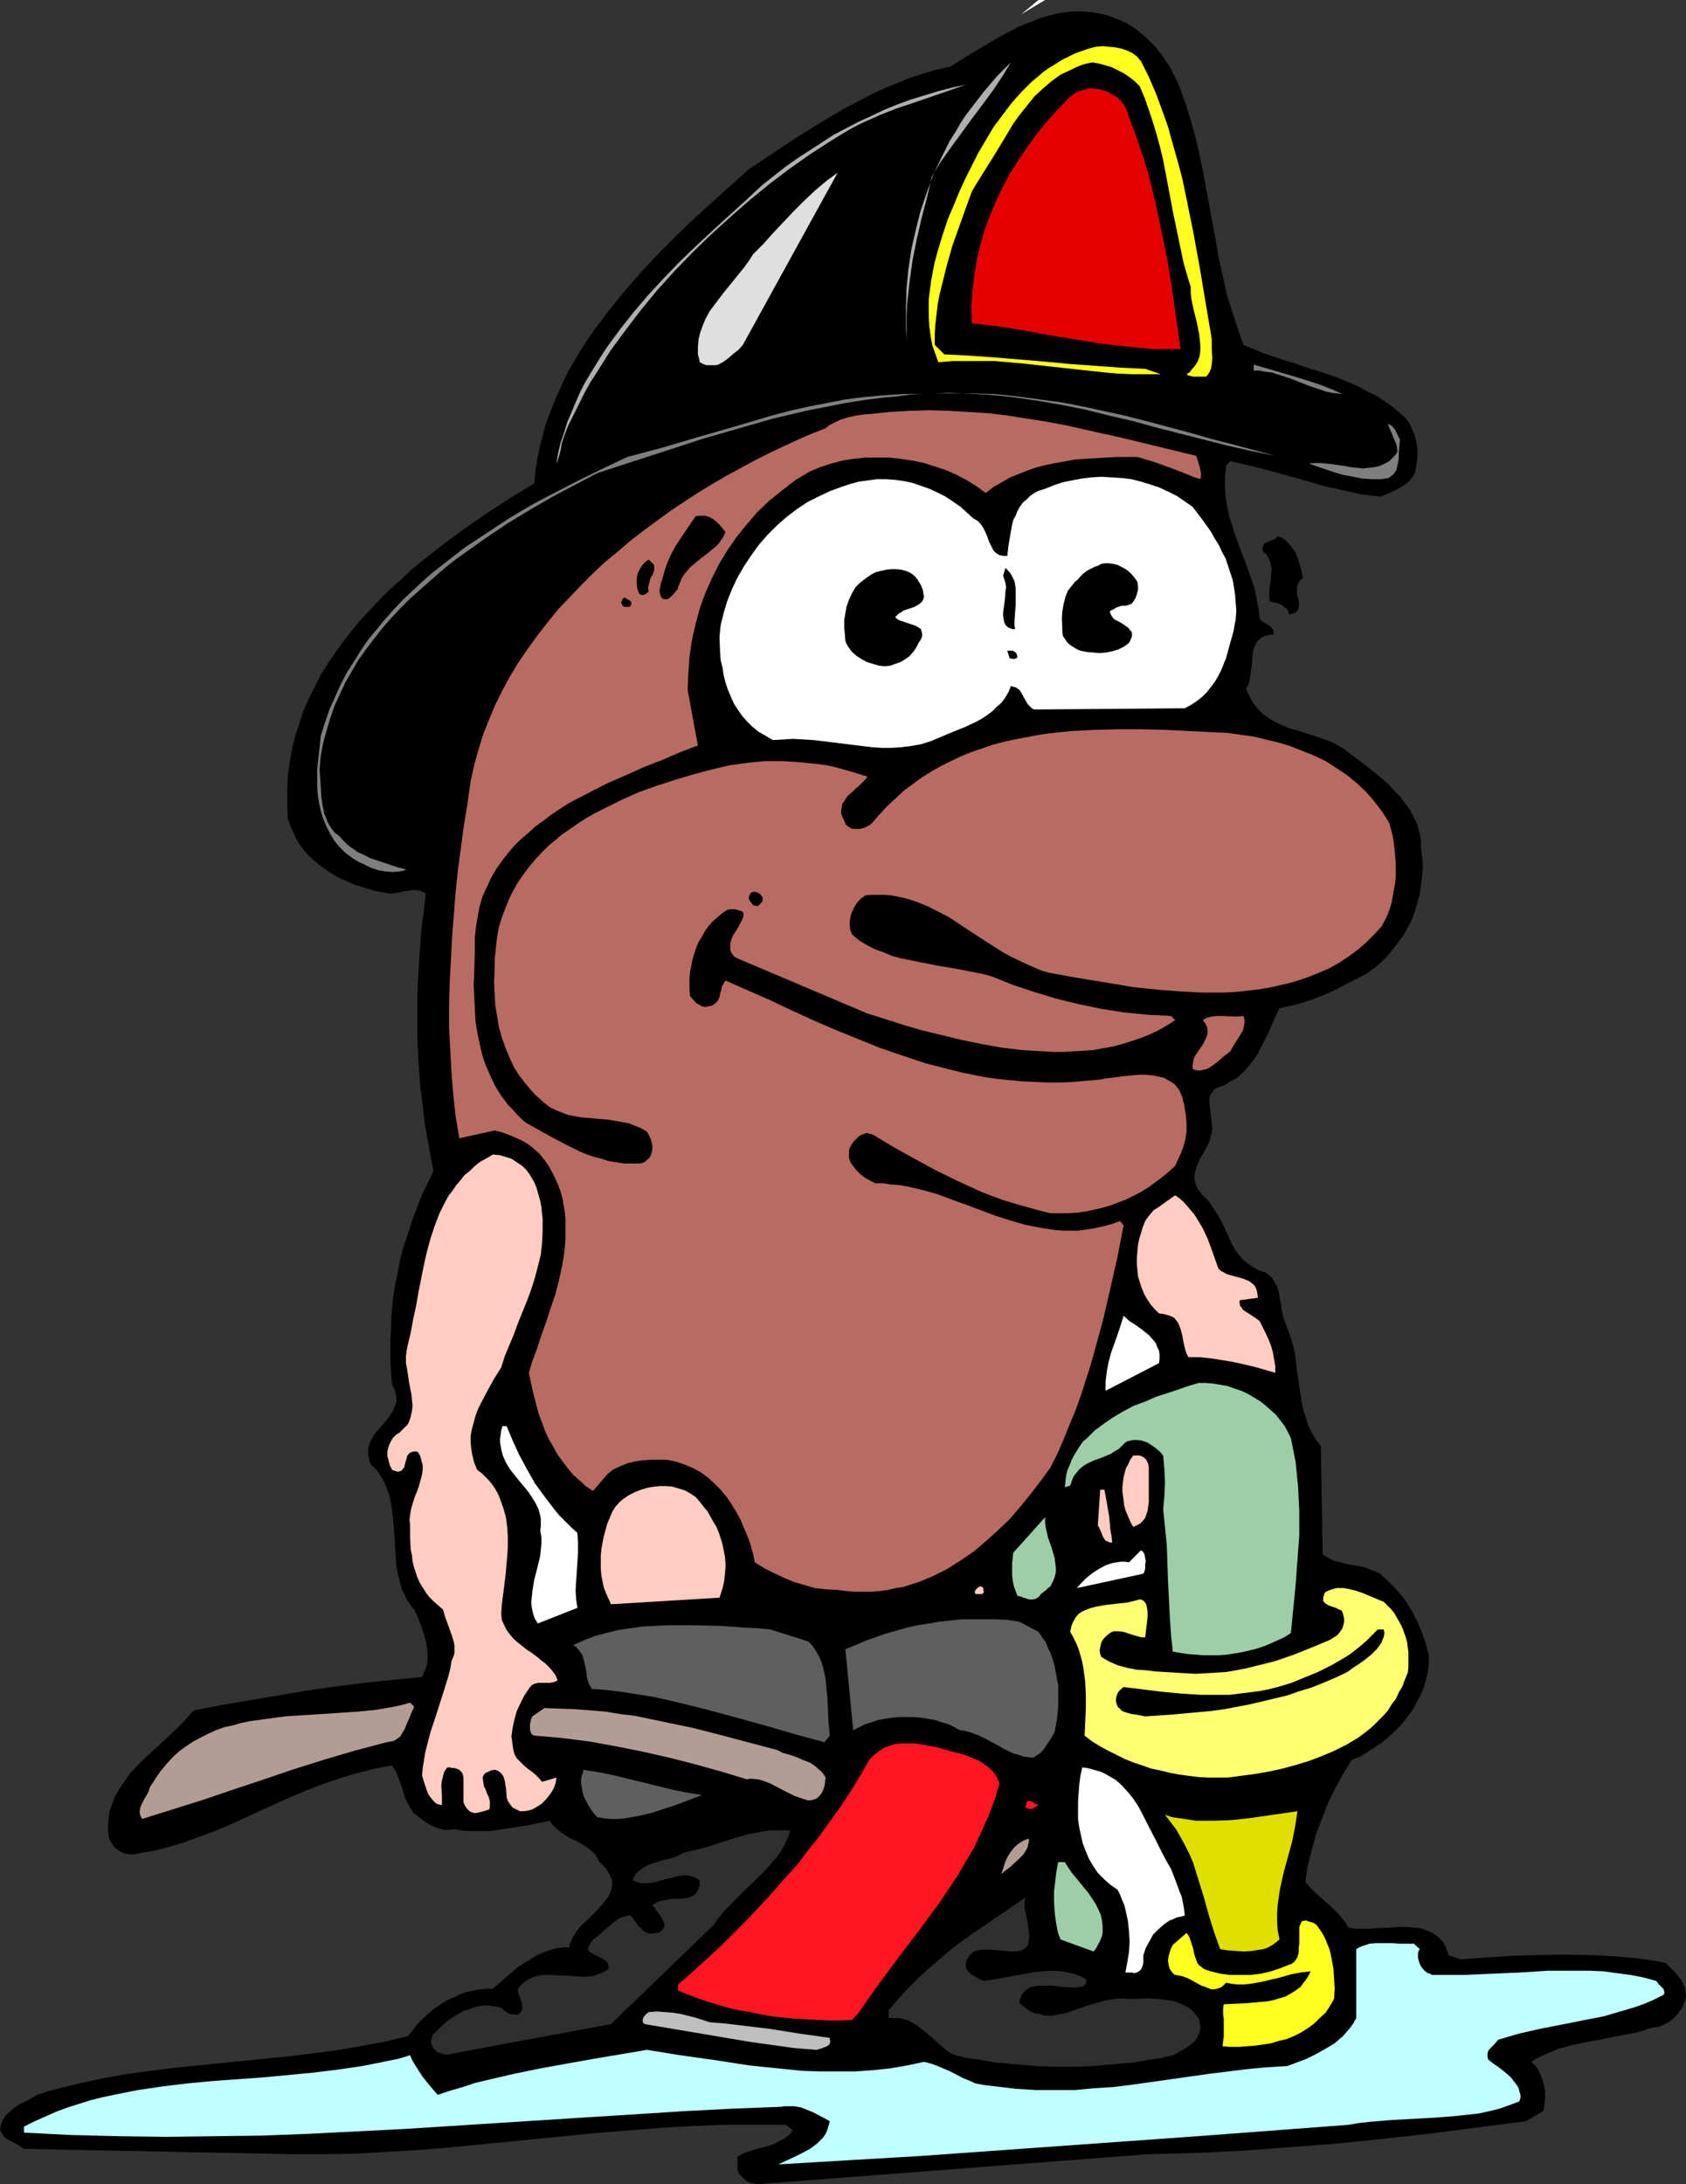 <?xml version="1.0" encoding="UTF-8" standalone="no"?>
<svg
   version="1.0"
   width="120.21mm"
   height="155.711mm"
   id="svg52"
   sodipodi:docname="Fire Fighter.wmf"
   xmlns:inkscape="http://www.inkscape.org/namespaces/inkscape"
   xmlns:sodipodi="http://sodipodi.sourceforge.net/DTD/sodipodi-0.dtd"
   xmlns="http://www.w3.org/2000/svg"
   xmlns:svg="http://www.w3.org/2000/svg">
  <rect width="100%" height="100%" fill="#333333" stroke="none"/>
  <sodipodi:namedview
     id="namedview52"
     pagecolor="#ffffff"
     bordercolor="#000000"
     borderopacity="0.25"
     inkscape:showpageshadow="2"
     inkscape:pageopacity="0.0"
     inkscape:pagecheckerboard="0"
     inkscape:deskcolor="#d1d1d1"
     inkscape:document-units="mm" />
  <defs
     id="defs1">
    <pattern
       id="WMFhbasepattern"
       patternUnits="userSpaceOnUse"
       width="6"
       height="6"
       x="0"
       y="0" />
  </defs>
  <path
     style="fill:#000000;fill-opacity:1;fill-rule:evenodd;stroke:none"
     d="m 448.843,528.888 -3.393,-0.646 -3.393,-0.485 -3.393,-0.323 -3.393,-0.323 -6.948,-0.323 -6.948,-0.162 -6.948,0.162 -6.948,0.162 -13.895,0.97 -3.231,-1.131 -0.323,-0.97 -0.323,-0.97 -0.485,-0.97 -0.485,-0.808 -0.646,-0.646 -0.646,-0.646 -1.454,-0.97 -1.454,-0.646 -1.777,-0.646 -1.939,-0.162 -1.939,-0.162 h -1.939 l -1.939,0.162 -4.201,0.162 -1.939,0.162 h -1.939 -1.777 l -1.777,-0.323 -0.485,-0.808 -0.646,-0.97 -1.293,-1.616 -1.616,-1.616 -1.616,-1.454 -3.231,-2.909 -1.454,-1.454 -1.293,-1.454 0.646,-4.363 1.131,-4.363 1.131,-4.201 1.616,-4.201 1.616,-4.201 1.939,-3.878 2.1,-3.878 2.424,-3.878 2.1,-0.808 1.939,-1.131 1.939,-1.293 1.939,-1.293 1.777,-1.454 1.777,-1.616 1.616,-1.616 1.454,-1.778 1.454,-1.939 1.131,-1.939 1.131,-2.101 0.969,-2.101 0.646,-2.101 0.485,-2.262 0.323,-2.262 v -2.424 l -0.808,-3.07 -0.969,-2.909 -1.293,-3.07 -1.454,-2.747 -1.616,-2.747 -0.969,-1.293 -1.131,-1.293 -1.131,-1.293 -1.131,-1.131 -1.293,-1.131 -1.293,-1.293 -0.969,-0.485 -0.969,-0.323 -1.939,-0.808 -2.1,-0.485 -2.1,-0.323 -2.1,-0.485 -1.939,-0.485 -0.969,-0.323 -0.808,-0.485 -0.808,-0.485 -0.808,-0.485 v -0.162 l -0.485,-29.086 -1.293,-1.616 -1.131,-1.939 -0.969,-1.939 -0.646,-2.101 -0.646,-1.939 -0.485,-2.262 -0.646,-4.201 -0.646,-4.525 -0.485,-4.201 -0.485,-2.101 -0.646,-2.262 -0.646,-1.939 -0.808,-1.939 -0.646,-1.778 -0.323,-1.778 -0.323,-1.939 -0.323,-1.778 -0.323,-1.778 -0.323,-0.97 -0.485,-0.808 -0.485,-0.808 -0.485,-0.808 -0.808,-0.646 -0.808,-0.646 -1.939,-0.646 -1.454,-0.808 -1.454,-0.97 -1.293,-1.131 -1.131,-1.293 -0.969,-1.293 -0.808,-1.454 -1.454,-3.07 -0.646,-1.616 -1.616,-3.07 -0.969,-1.454 -0.969,-1.454 -0.969,-1.293 -1.293,-1.293 -0.485,-0.646 -0.646,-0.646 -0.646,-1.293 -0.323,-1.131 -0.162,-1.293 0.162,-1.131 0.323,-1.131 0.485,-1.293 0.485,-1.131 1.293,-2.262 1.293,-2.424 0.323,-1.293 0.323,-1.293 0.162,-1.293 -0.162,-1.293 -0.162,-1.293 -0.323,-2.585 -0.162,-1.293 v -1.293 l 0.162,-0.646 0.162,-0.485 0.323,-0.485 0.485,-0.646 0.485,-0.485 0.808,-0.323 1.777,-0.646 1.454,-0.97 1.616,-0.808 1.293,-1.131 1.131,-1.131 1.131,-1.293 1.131,-1.454 0.969,-1.454 1.616,-3.07 1.616,-3.232 1.293,-3.07 1.454,-3.07 3.07,-0.646 3.07,-0.808 2.908,-0.97 2.908,-1.131 2.908,-1.293 2.747,-1.454 5.655,-2.909 2.1,-1.454 1.939,-1.616 1.616,-1.616 1.616,-1.939 1.454,-1.939 1.454,-1.939 1.131,-2.101 1.131,-2.101 0.808,-2.262 0.646,-2.262 0.646,-2.262 0.323,-2.585 0.323,-2.424 0.162,-2.424 -0.162,-2.424 -0.323,-2.585 v -2.262 l -0.485,-2.101 -0.485,-1.939 -0.969,-1.939 -0.969,-1.939 -1.293,-1.778 -1.293,-1.778 -1.616,-1.616 -1.454,-1.616 -1.777,-1.616 -3.555,-2.909 -3.393,-2.585 -1.777,-1.293 -1.616,-1.293 -1.616,-0.97 -1.777,-0.97 -1.939,-0.646 -1.777,-0.646 -3.878,-1.293 -3.878,-1.131 -1.939,-0.808 -1.777,-0.808 -1.616,-0.97 -1.616,-1.131 -1.454,-1.454 -1.293,-1.616 -0.485,-0.808 -0.485,-0.97 -0.485,-0.97 -0.485,-1.131 0.646,-0.97 0.323,-0.97 0.162,-1.131 0.162,-1.131 0.323,-2.424 0.162,-2.424 0.162,-1.131 0.323,-0.97 0.485,-0.97 0.485,-0.808 0.808,-0.646 0.808,-0.485 1.131,-0.323 0.808,-0.162 h 0.646 v -0.485 -0.323 l -0.162,-0.646 -0.485,-0.485 -0.485,-0.485 -0.808,-0.485 -0.646,-0.323 -0.646,-0.485 -0.485,-0.485 -0.323,-2.747 -0.485,-2.585 -0.485,-2.585 -0.808,-2.424 -1.777,-5.009 -0.969,-2.424 -1.777,-4.848 -0.808,-2.585 -0.808,-2.424 -0.485,-2.585 -0.485,-2.585 -0.162,-2.909 v -2.747 l 0.162,-1.454 0.162,-1.454 1.131,-1.131 5.009,1.131 5.17,1.293 9.856,2.747 5.009,1.454 5.009,1.131 5.009,1.131 2.585,0.323 2.747,0.323 1.293,-0.485 1.454,-0.646 1.454,-0.646 1.454,-0.808 1.293,-0.808 1.131,-1.131 0.485,-0.646 0.485,-0.646 0.323,-0.646 0.162,-0.97 0.323,-1.778 0.162,-1.939 v -1.939 l -0.323,-1.778 -0.485,-1.939 -0.808,-1.778 -0.808,-1.616 -1.293,-1.454 -2.424,-2.101 -2.424,-1.778 -2.424,-1.616 -2.747,-1.293 -2.585,-1.454 -2.747,-1.131 -2.747,-1.131 -2.747,-0.97 -5.655,-1.778 -2.747,-0.97 -2.747,-0.808 -5.655,-1.939 -2.747,-1.131 -2.747,-1.131 -1.616,-4.525 -1.454,-4.525 -1.454,-4.525 -0.969,-4.686 -1.131,-4.848 -0.808,-4.686 -1.777,-9.695 -1.777,-9.534 -0.969,-4.686 -1.131,-4.686 -1.293,-4.686 -1.454,-4.525 -1.616,-4.525 -2.1,-4.201 -1.293,-2.101 -1.454,-2.101 -1.616,-1.939 -1.777,-1.778 -1.939,-1.778 -1.939,-1.454 -2.1,-1.293 -2.262,-0.97 -1.616,-0.646 -1.454,-0.485 -1.454,-0.323 -1.616,-0.323 -1.454,-0.162 -1.616,-0.162 h -2.908 l -2.908,0.323 -2.908,0.646 -2.908,0.808 -2.747,1.131 -2.908,1.131 -2.747,1.454 -2.747,1.454 -2.747,1.616 -5.17,3.07 -2.585,1.616 -2.585,1.616 -3.716,0.808 -3.716,1.131 -3.555,1.131 -3.555,1.454 -3.555,1.454 -3.393,1.616 -3.393,1.778 -3.393,1.778 -6.624,3.878 -6.463,4.04 -12.926,8.564 -4.847,4.363 -5.009,4.525 -5.009,4.525 -4.847,4.686 -4.686,4.686 -4.686,5.009 -4.362,5.009 -4.201,5.171 -1.939,2.585 -1.939,2.585 -1.939,2.747 -1.777,2.747 -1.616,2.747 -1.616,2.747 -1.454,2.909 -1.293,2.909 -1.293,2.909 -1.131,2.909 -1.131,3.07 -0.808,3.07 -0.808,3.07 -0.646,3.232 -0.485,3.232 -0.323,3.232 -6.14,3.717 -5.978,3.878 -6.14,4.201 -6.14,4.525 -5.978,4.686 -2.908,2.424 -2.747,2.585 -2.908,2.585 -2.585,2.585 -2.585,2.747 -2.585,2.747 -2.424,2.909 -2.262,2.909 -2.1,2.909 -2.1,3.07 -1.939,3.07 -1.616,3.232 -1.616,3.232 -1.454,3.232 -1.131,3.555 -1.131,3.393 -0.808,3.393 -0.646,3.717 -0.485,3.555 -0.162,3.878 v 3.717 l 0.162,3.878 0.808,2.262 0.969,2.101 0.969,1.939 1.293,1.778 1.454,1.778 1.616,1.454 1.777,1.454 1.777,1.293 2.1,1.293 1.939,0.97 2.1,0.97 2.1,0.808 2.262,0.646 2.1,0.646 2.262,0.485 2.1,0.323 1.131,-0.162 1.293,-0.162 1.293,-0.323 1.131,-0.162 1.293,-0.162 h 1.131 l 1.131,0.323 0.646,0.323 0.485,0.323 -0.485,4.525 -0.646,4.686 -0.323,4.686 -0.323,4.686 -0.323,4.848 -0.162,4.848 v 4.686 4.848 l 0.162,4.848 0.323,4.848 0.323,4.686 0.646,4.686 0.485,4.686 0.808,4.525 0.808,4.363 0.808,4.363 -1.616,3.232 -1.616,3.393 -1.293,3.393 -1.293,3.393 -1.131,3.555 -1.131,3.393 -0.969,3.717 -0.646,3.555 -0.808,3.717 -0.485,3.717 -0.323,3.717 -0.162,3.717 -0.162,3.717 v 3.717 l 0.162,3.878 0.323,3.717 0.485,0.808 0.323,0.808 0.162,0.808 0.162,0.808 v 0.646 0.808 l -0.485,1.293 -0.485,1.131 -0.808,1.293 -1.777,2.262 -1.939,2.101 -0.808,1.293 -0.646,1.131 -0.485,1.293 -0.162,0.808 v 0.646 0.808 l 0.162,0.808 0.162,0.808 0.323,0.97 0.969,0.97 0.969,0.97 0.646,1.131 0.646,0.97 0.646,1.293 0.485,1.131 0.808,2.424 0.485,2.585 0.323,2.585 0.485,5.332 0.323,5.494 0.162,2.585 0.485,2.585 0.646,2.424 0.323,1.293 0.646,1.131 0.485,1.131 0.646,1.131 0.808,1.131 0.808,0.97 0.969,2.101 0.808,2.101 0.808,2.424 0.646,2.262 0.323,2.424 v 1.131 1.131 l -0.162,1.293 -0.323,0.97 -0.485,1.131 -0.485,1.131 -7.917,0.808 -7.755,0.808 -7.755,0.97 -7.755,1.131 -7.594,1.293 -7.755,1.293 -7.594,1.293 -7.432,1.454 -1.777,1.939 -1.777,1.939 -3.878,3.717 -1.939,1.778 -4.039,3.717 -1.939,1.939 -1.777,1.939 -1.454,2.101 -1.454,2.101 -1.293,2.262 -0.808,2.262 -0.485,1.293 -0.162,1.131 -0.162,1.293 -0.162,1.293 v 1.293 l 0.162,1.454 0.162,1.131 0.646,1.131 0.646,0.97 0.969,0.808 0.969,0.646 1.131,0.485 1.131,0.162 h 1.293 l 2.262,-0.485 2.262,-0.323 4.524,-1.131 4.362,-1.293 4.362,-1.616 4.362,-1.616 4.201,-1.778 8.402,-3.878 8.24,-3.717 4.362,-1.778 4.201,-1.616 4.362,-1.454 4.362,-1.293 4.524,-1.131 2.424,-0.485 2.262,-0.323 0.485,0.808 0.485,0.646 0.646,1.616 0.646,1.778 0.646,1.778 0.485,1.778 0.808,1.778 0.969,1.616 0.485,0.808 0.808,0.646 2.262,1.778 1.293,0.808 1.293,0.646 1.454,0.485 1.293,0.323 h 1.454 l 1.454,-0.162 1.616,0.323 1.616,0.162 h 3.231 3.07 l 3.231,-0.485 3.231,-0.485 3.07,-0.485 6.463,-1.293 0.646,0.97 0.808,0.808 0.969,0.808 0.808,0.646 1.939,1.293 2.1,0.97 1.939,1.131 0.969,0.646 0.808,0.646 0.808,0.646 0.646,0.808 0.485,0.808 0.485,0.97 0.969,0.808 0.808,0.97 0.485,0.808 0.485,0.808 0.323,0.808 0.323,0.646 v 0.808 0.646 l -0.162,0.808 -0.162,0.646 -0.646,1.454 -0.969,1.293 -1.131,1.293 -1.293,1.454 -1.293,1.293 -2.747,2.585 -1.131,1.454 -0.969,1.454 -0.646,1.454 -0.323,0.646 v 0.808 h -1.616 l -1.454,0.162 -1.454,0.323 -1.454,0.485 -1.293,0.485 -1.454,0.646 -1.131,0.646 -1.293,0.808 -2.585,1.616 -2.262,1.939 -4.686,4.04 h -1.777 l -1.777,0.162 -1.616,0.323 -1.616,0.323 -1.616,0.485 -1.616,0.808 -1.616,0.646 -1.454,0.808 -1.454,0.97 -1.454,0.97 -1.293,1.131 -1.293,1.131 -1.131,1.131 -1.131,1.293 -0.969,1.293 -1.131,1.293 -5.978,1.454 -6.14,1.131 -6.301,1.131 -6.301,0.808 -6.301,0.808 -6.463,0.646 -12.764,1.293 -12.764,1.293 -6.301,0.808 -6.301,0.808 -6.14,1.131 -6.14,1.293 -5.978,1.454 -3.07,0.808 -2.908,0.97 -1.454,0.808 -1.616,0.97 -1.777,0.808 -1.616,1.131 -1.293,1.131 -0.646,0.646 -0.485,0.646 -0.485,0.808 -0.323,0.808 L 0.162,573.002 0,573.972 l 0.646,0.97 0.485,0.808 0.808,0.646 0.969,0.485 1.777,0.97 0.808,0.485 0.969,0.646 72.707,1.454 h 8.402 l 8.402,-0.162 8.402,-0.485 8.24,-0.485 8.24,-0.646 8.079,-0.808 16.48,-1.616 16.319,-1.616 8.24,-0.646 8.24,-0.646 8.24,-0.485 8.402,-0.323 h 8.402 8.563 l 1.777,1.454 -0.646,0.97 -0.808,0.646 -0.808,0.646 -0.969,0.485 -1.777,0.97 -1.939,0.646 -2.1,0.485 -2.1,0.646 -1.939,0.646 -1.777,0.97 v 3.555 l 0.323,0.808 0.485,0.646 0.646,0.646 0.646,0.646 0.646,0.485 0.808,0.323 0.969,0.162 0.808,0.162 105.182,-8.08 12.926,-0.323 13.087,-0.646 12.764,-0.97 12.764,-0.97 12.603,-1.293 12.764,-1.454 12.441,-1.616 12.603,-1.616 4.686,-2.747 0.323,-1.778 0.162,-1.778 v -1.778 l -0.323,-1.778 -0.485,-1.616 -0.646,-1.616 -0.969,-1.616 -0.646,-0.646 -0.646,-0.646 1.777,-1.131 1.777,-0.808 1.939,-0.808 1.939,-0.808 4.201,-1.131 4.201,-0.808 4.201,-0.808 4.201,-0.808 4.201,-0.808 2.1,-0.646 2.1,-0.646 1.293,-0.162 1.131,-0.323 1.293,-0.646 1.131,-0.646 1.131,-0.97 0.969,-1.131 0.808,-1.131 0.646,-1.293 0.323,-0.808 0.162,-0.808 0.162,-0.808 -0.162,-0.808 v -0.808 l -0.323,-0.808 -0.646,-1.454 -0.969,-1.293 -1.131,-1.293 -1.131,-1.131 z"
     id="path1" />
  <path
     style="fill:#ffffff;fill-opacity:1;fill-rule:evenodd;stroke:none"
     d="m 155.593,433.226 -10.664,4.201 -0.808,-1.293 -0.485,-1.454 -0.323,-1.454 -0.162,-1.454 0.162,-1.454 0.162,-1.616 0.485,-3.07 0.808,-3.07 0.808,-3.393 0.162,-1.616 0.162,-1.616 v -1.778 l -0.323,-1.778 0.162,-1.131 v -0.97 -0.97 l -0.162,-0.97 -0.485,-1.778 -0.808,-1.616 -0.969,-1.616 -1.131,-1.616 -2.424,-2.909 -1.293,-1.616 -1.131,-1.454 -0.969,-1.616 -0.808,-1.778 -0.485,-1.778 -0.162,-0.97 -0.162,-0.97 v -0.97 l 0.162,-1.131 0.162,-1.131 0.323,-1.131 h 1.131 l 1.616,3.878 1.777,3.878 2.1,3.878 2.1,3.717 2.585,3.555 2.585,3.393 1.454,1.778 1.616,1.616 1.616,1.616 1.616,1.454 0.162,2.585 v 2.747 l -0.323,5.171 -0.162,2.424 -0.162,2.585 0.162,2.424 0.162,1.131 z"
     id="path2" />
  <path
     style="fill:#ffffff;fill-opacity:1;fill-rule:evenodd;stroke:none"
     d="m 302.783,354.531 1.616,1.454 1.777,1.131 1.777,1.293 1.616,1.293 1.293,1.454 0.646,0.808 0.323,0.97 0.485,0.97 0.162,0.97 v 1.293 l -0.162,1.131 -14.38,7.433 v -2.585 l 0.323,-2.585 0.485,-2.585 0.646,-2.424 1.777,-5.009 0.808,-2.424 z"
     id="path3" />
  <path
     style="fill:#ffffff;fill-opacity:1;fill-rule:evenodd;stroke:none"
     d="m 308.115,526.787 v 0.97 0.97 l -0.162,0.808 -0.323,0.808 -0.323,0.485 -0.646,0.485 -0.808,0.323 h -0.323 l -0.485,-0.162 h -1.777 l 0.485,-2.585 0.485,-2.909 0.162,-2.909 -0.162,-2.747 -0.323,-2.909 -0.646,-2.909 -0.323,-1.293 -0.646,-1.454 -0.485,-1.293 -0.646,-1.293 -2.1,-1.454 -1.616,-1.454 -1.616,-1.616 -1.293,-1.939 -1.131,-1.939 -0.808,-1.939 -0.808,-2.101 -0.485,-2.101 -0.485,-2.262 -0.323,-2.262 v -2.262 -2.424 l 0.162,-2.262 0.162,-2.262 0.323,-2.424 0.485,-2.262 1.293,0.162 1.293,0.323 1.131,0.323 1.131,0.323 1.131,0.485 1.131,0.646 1.939,1.131 1.616,1.454 1.616,1.778 1.454,1.778 1.293,1.939 1.131,2.101 1.131,2.262 2.262,4.363 2.1,4.201 1.131,2.101 1.131,1.939 1.131,2.909 1.131,3.07 0.646,1.616 0.323,1.616 0.323,1.778 0.162,1.616 -1.131,0.323 -0.969,0.162 -0.969,0.485 -0.969,0.323 -1.616,1.131 -1.454,1.293 -1.454,1.454 -0.969,1.778 -0.969,1.778 z"
     id="path4" />
  <path
     style="fill:#ffffff;fill-opacity:1;fill-rule:evenodd;stroke:none"
     d="M 275.155,3.878 279.84,0 h 1.777 z"
     id="path5" />
  <path
     style="fill:#ffff1f;fill-opacity:1;fill-rule:evenodd;stroke:none"
     d="m 307.469,16.482 2.1,4.201 1.939,4.525 1.616,4.363 1.616,4.525 1.293,4.686 1.293,4.525 1.293,4.848 0.969,4.686 1.939,9.534 1.777,9.695 1.616,9.695 1.616,9.534 v 2.747 l 0.162,2.585 -0.162,1.454 -0.162,1.131 -0.485,1.131 -0.808,1.131 h -2.1 -0.808 -0.646 l -0.646,-0.162 -0.646,-0.162 -0.485,-0.323 0.808,-0.485 0.485,-0.646 0.969,-1.131 0.808,-1.293 0.485,-1.454 0.162,-1.454 v -1.293 l -0.162,-1.616 -0.162,-1.454 -0.646,-3.232 -0.808,-3.232 -0.323,-1.454 -0.323,-1.616 -0.162,-1.616 v -1.454 l -0.969,-3.232 -0.969,-3.393 -1.454,-6.948 -1.454,-6.948 -1.293,-6.948 -1.293,-6.787 -0.808,-3.393 -0.969,-3.555 -0.969,-3.232 -1.131,-3.393 -1.131,-3.232 -1.293,-3.07 -1.454,-1.454 -1.454,-1.131 -1.454,-0.97 -1.616,-0.808 -1.616,-0.808 -1.616,-0.485 -1.777,-0.485 -1.777,-0.323 -1.616,0.323 -1.616,0.485 -1.454,0.646 -1.293,0.646 -1.454,0.646 -1.293,0.646 -2.424,1.778 -2.262,1.939 -2.262,2.101 -1.939,2.424 -1.939,2.424 -1.777,2.424 -1.616,2.747 -3.231,5.333 -1.616,2.585 -1.616,2.585 -1.616,2.585 -1.454,2.424 -1.777,4.848 -1.777,5.009 -1.777,5.009 -1.454,5.171 -1.293,5.171 -0.646,2.585 -0.485,2.585 -0.323,2.747 -0.323,2.747 -0.162,2.747 v 2.747 l 2.585,2.585 6.786,0.323 6.786,0.485 13.572,1.131 6.786,0.646 6.786,0.485 6.624,0.485 6.786,0.323 4.201,1.454 h -3.878 -3.716 l -3.878,-0.162 -3.716,-0.323 -7.432,-0.808 -7.271,-0.808 -7.432,-0.808 -3.716,-0.323 -3.716,-0.323 h -3.716 -3.716 -3.878 l -3.878,0.323 -0.808,-2.262 -0.808,-2.262 -0.485,-2.585 -0.323,-2.424 -0.162,-2.424 v -2.585 -2.424 l 0.323,-2.585 0.323,-2.424 0.485,-2.585 0.485,-2.424 0.646,-2.424 1.454,-4.848 1.454,-4.363 1.454,-3.393 1.454,-3.555 1.616,-3.555 1.777,-3.555 1.777,-3.555 2.1,-3.555 2.1,-3.555 2.424,-3.232 2.424,-3.232 2.747,-3.07 2.747,-2.747 1.616,-1.293 1.454,-1.293 1.616,-1.131 1.616,-0.97 1.777,-1.131 1.616,-0.808 1.939,-0.97 3.716,-1.293 1.939,-0.485 1.777,-0.162 1.777,0.162 1.616,0.162 1.616,0.323 1.454,0.485 1.454,0.646 1.293,0.97 z"
     id="path6" />
  <path
     style="fill:#afafaf;fill-opacity:1;fill-rule:evenodd;stroke:none"
     d="m 251.081,47.669 -1.293,5.656 -1.454,5.494 -1.293,5.656 -1.131,5.656 -0.808,5.817 -0.323,2.909 -0.323,2.909 -0.162,3.07 v 3.07 3.07 l 0.162,3.07 -0.323,-5.494 v -5.494 l 0.162,-5.333 0.485,-5.171 0.808,-5.333 1.131,-5.009 1.293,-5.171 1.616,-4.848 1.777,-4.848 2.262,-4.848 2.262,-4.525 1.454,-2.262 1.293,-2.262 1.454,-2.262 1.616,-2.101 1.616,-2.101 1.616,-2.101 1.777,-2.101 1.777,-2.101 1.939,-1.939 1.939,-1.939 -2.262,3.717 -2.585,3.878 -2.747,3.717 -2.908,3.878 -5.655,7.756 -2.747,3.878 z"
     id="path7" />
  <path
     style="fill:#afafaf;fill-opacity:1;fill-rule:evenodd;stroke:none"
     d="m 260.29,22.784 -4.524,1.616 -4.686,1.616 -4.686,1.616 -4.847,1.616 -4.524,1.778 -4.686,2.101 -2.262,1.131 -2.262,1.293 -2.1,1.293 -2.1,1.293 -5.493,3.555 -5.493,3.878 -5.332,4.04 -5.332,4.363 -5.17,4.525 -5.17,4.686 -5.009,4.848 -4.847,5.009 -4.686,5.171 -4.362,5.333 -4.201,5.494 -4.039,5.494 -3.555,5.656 -1.777,2.747 -1.616,2.909 -1.454,2.909 -1.454,2.909 -1.454,2.909 -1.131,2.909 -0.646,1.939 -0.323,1.939 -0.485,1.778 -0.323,0.97 -0.323,0.808 0.485,-2.909 0.646,-2.747 0.969,-2.747 0.808,-2.747 1.131,-2.585 1.131,-2.747 1.131,-2.585 1.293,-2.585 1.454,-2.424 3.07,-5.009 1.616,-2.424 3.555,-4.848 3.716,-4.686 3.878,-4.525 4.201,-4.525 4.201,-4.363 4.362,-4.201 4.524,-4.201 9.048,-8.241 4.362,-4.04 3.07,-2.424 3.07,-2.424 3.231,-2.262 3.231,-2.101 3.231,-2.101 3.231,-2.101 3.393,-1.778 3.393,-1.778 3.555,-1.616 3.393,-1.616 3.555,-1.454 3.555,-1.293 3.716,-1.131 3.716,-1.131 3.716,-0.97 z"
     id="path8" />
  <path
     style="fill:#e50000;fill-opacity:1;fill-rule:evenodd;stroke:none"
     d="m 304.238,31.672 1.454,3.717 1.293,3.717 1.293,3.878 1.131,3.717 0.969,3.878 0.969,3.878 1.616,7.756 1.616,7.756 1.293,8.08 2.262,15.998 h -3.555 -3.716 l -3.555,-0.323 -3.393,-0.323 -7.109,-0.808 -6.948,-1.131 -6.948,-1.131 -6.948,-1.293 -7.109,-1.131 -6.948,-0.808 -0.162,-4.363 0.323,-4.363 0.485,-4.201 0.646,-4.04 0.969,-4.04 1.131,-4.04 1.454,-3.878 1.616,-3.878 1.777,-3.717 1.939,-3.717 2.262,-3.555 2.424,-3.555 2.424,-3.393 2.747,-3.393 2.908,-3.232 3.07,-3.232 1.131,-0.97 0.969,-0.646 1.293,-0.485 1.131,-0.323 1.293,-0.323 1.293,0.162 1.293,0.162 1.293,0.323 1.131,0.485 1.131,0.646 1.131,0.646 0.969,0.97 0.808,0.97 0.646,1.131 0.485,1.131 z"
     id="path9" />
  <path
     style="fill:#dfdfdf;fill-opacity:1;fill-rule:evenodd;stroke:none"
     d="m 200.186,92.915 -1.131,1.293 -1.454,1.131 -1.293,1.131 -1.293,0.97 -1.454,0.808 -0.808,0.162 h -0.808 -0.808 -0.808 l -0.808,-0.323 -0.969,-0.485 -0.162,-0.97 -0.323,-1.131 v -1.939 l 0.162,-2.101 0.485,-1.939 0.646,-1.778 0.808,-1.939 0.969,-1.778 1.293,-1.778 2.585,-3.393 2.747,-3.393 2.747,-3.393 1.293,-1.778 1.131,-1.778 2.747,-2.747 2.585,-2.909 5.655,-5.979 2.747,-2.747 2.908,-2.747 3.07,-2.585 3.07,-2.262 z"
     id="path10" />
  <path
     style="fill:#7f7f7f;fill-opacity:1;fill-rule:evenodd;stroke:none"
     d="m 361.757,106.165 -1.454,-0.162 -1.454,-0.162 -1.454,-0.323 -1.454,-0.485 -2.908,-0.97 -2.908,-1.131 -2.908,-1.131 -3.07,-0.97 -1.454,-0.485 -1.616,-0.162 -1.616,-0.323 H 337.844 V 98.247 l 6.14,1.778 5.978,1.778 3.07,0.97 2.908,0.97 2.908,1.131 z"
     id="path11" />
  <path
     style="fill:#7f7f7f;fill-opacity:1;fill-rule:evenodd;stroke:none"
     d="m 343.661,122.809 -6.463,-1.293 -6.463,-1.454 -12.764,-3.232 -6.301,-1.616 -6.463,-1.778 -6.301,-1.454 -6.463,-1.616 -6.463,-1.293 -6.624,-1.131 -6.624,-0.97 -6.624,-0.646 -6.786,-0.323 -3.555,-0.162 -3.393,0.162 -3.555,0.162 -3.555,0.162 -3.555,0.485 -3.716,0.323 -5.009,0.646 -5.17,0.808 -4.847,0.97 -5.009,0.97 -4.847,1.131 -4.847,1.131 -9.533,2.747 -9.533,2.747 -9.371,3.07 -9.533,3.07 -9.371,3.07 -5.817,3.07 -6.14,3.232 -6.14,3.555 -6.14,3.717 -5.978,4.04 -6.14,4.363 -2.908,2.101 -2.908,2.424 -2.747,2.424 -2.747,2.424 -2.747,2.424 -2.585,2.585 -2.424,2.585 -2.424,2.747 -2.262,2.909 -2.1,2.747 -2.1,2.909 -1.777,3.07 -1.777,3.07 -1.454,3.07 -1.454,3.232 -1.131,3.232 -0.969,3.232 -0.969,3.555 -0.646,3.393 -0.323,3.555 0.162,2.424 0.162,2.424 0.162,2.585 0.323,2.424 0.485,2.262 0.485,1.131 0.323,0.97 0.646,1.131 0.646,0.97 0.808,0.97 1.131,0.808 0.969,1.131 0.969,0.97 0.969,0.808 0.969,0.646 1.131,0.808 1.131,0.485 2.262,1.131 2.424,0.808 2.424,0.808 2.424,0.808 2.424,0.646 -0.969,0.323 -0.969,0.162 -1.777,0.162 -1.939,-0.162 -1.939,-0.323 -1.939,-0.646 -1.616,-0.808 -1.777,-0.808 -1.616,-0.97 -1.939,-1.454 -1.616,-1.616 -1.454,-1.778 -1.131,-1.939 -0.969,-1.939 -0.808,-1.939 -0.646,-2.101 -0.485,-2.262 -0.323,-2.101 -0.162,-2.262 v -2.262 -2.262 l 0.485,-4.525 0.485,-4.525 1.131,-3.555 1.131,-3.393 1.454,-3.232 1.454,-3.232 1.616,-3.232 1.939,-3.07 1.939,-3.07 1.939,-2.909 2.262,-2.747 2.262,-2.747 2.424,-2.747 2.424,-2.585 2.747,-2.585 2.585,-2.424 2.747,-2.424 2.908,-2.262 2.908,-2.262 2.908,-2.262 6.14,-4.04 6.14,-4.04 6.301,-3.717 6.463,-3.393 6.301,-3.232 6.301,-3.07 6.14,-2.909 4.847,-1.293 4.847,-1.293 9.856,-2.909 9.533,-2.747 9.856,-2.909 4.847,-1.293 5.009,-1.131 5.009,-0.97 5.009,-0.97 5.17,-0.646 5.332,-0.485 5.332,-0.323 h 5.332 l 3.393,-0.162 h 3.07 6.463 l 6.14,0.162 6.14,0.646 5.978,0.808 5.978,0.808 5.817,1.131 5.978,1.293 5.817,1.293 5.655,1.454 11.472,3.07 5.655,1.616 5.655,1.454 z"
     id="path12" />
  <path
     style="fill:#b86b62;fill-opacity:1;fill-rule:evenodd;stroke:none"
     d="m 322.333,122.809 0.485,1.454 0.485,1.616 0.323,1.616 v 0.808 l -0.162,0.808 -1.939,-0.646 -1.939,-0.808 -2.1,-0.808 -2.1,-0.808 -4.524,-1.616 -4.362,-1.293 h -5.655 l -5.493,0.323 -2.747,0.162 -2.747,0.162 -2.585,0.485 -2.747,0.485 -2.424,0.485 -2.585,0.646 -2.424,0.808 -2.424,0.97 -2.424,0.97 -2.262,1.293 -2.262,1.293 -2.1,1.616 -2.424,-1.778 -2.585,-1.616 -2.747,-1.454 -2.908,-1.293 -2.908,-0.97 -3.07,-0.97 -3.07,-0.646 -3.231,-0.485 -3.07,-0.323 h -3.231 -3.231 l -3.07,0.323 -3.07,0.485 -3.07,0.808 -2.908,0.97 -2.747,1.131 -4.039,2.424 -3.555,2.747 -3.393,2.747 -3.231,3.07 -2.908,3.393 -2.747,3.393 -2.424,3.555 -2.262,3.717 -1.939,3.878 -1.777,4.04 -1.454,4.04 -1.131,4.201 -0.969,4.363 -0.646,4.363 -0.323,4.525 -0.162,4.525 2.747,14.866 -4.686,1.778 -2.262,0.97 -2.585,1.131 -5.009,1.939 -5.009,2.262 -5.17,2.262 -5.009,2.585 -5.009,2.585 -2.262,1.454 -2.424,1.616 -2.1,1.616 -2.262,1.616 -1.939,1.778 -2.1,1.778 -1.777,1.778 -1.777,2.101 -1.616,2.101 -1.454,2.101 -1.293,2.262 -1.131,2.424 -1.131,2.424 -0.808,2.747 -0.485,2.585 -0.485,2.909 -0.323,2.909 v 3.07 l -0.162,6.464 -0.162,3.232 0.162,3.232 0.162,3.232 0.162,3.232 0.485,3.07 0.646,3.07 0.646,2.909 0.969,2.909 1.293,2.909 1.293,2.747 1.616,2.585 1.939,2.585 1.131,1.131 1.131,1.293 1.131,1.131 1.293,1.131 7.271,4.04 3.716,1.939 3.555,1.778 1.939,0.808 1.939,0.646 1.939,0.485 1.939,0.646 2.1,0.323 2.1,0.323 h 2.1 2.262 l 0.646,-0.162 0.646,-0.323 0.485,-0.485 0.485,-0.323 0.323,-0.485 0.323,-0.646 0.162,-0.646 0.162,-0.646 v -1.131 l -0.323,-1.454 -0.485,-1.131 -0.646,-1.131 -1.616,-0.97 -1.616,-0.646 -1.616,-0.646 -1.777,-0.323 -1.777,-0.323 -1.939,-0.323 -3.716,-0.323 -3.716,-0.323 -1.777,-0.323 -1.777,-0.323 -1.616,-0.646 -1.616,-0.646 -1.616,-0.808 -1.454,-1.131 -1.293,-1.131 -1.131,-0.97 -2.1,-2.424 -1.939,-2.424 -1.616,-2.424 -1.293,-2.747 -1.131,-2.747 -0.969,-2.747 -0.808,-2.909 -0.485,-2.909 -0.485,-2.909 -0.162,-3.07 -0.162,-3.07 0.162,-3.07 v -3.07 l 0.323,-3.07 0.323,-2.909 0.485,-2.747 0.808,-2.585 0.969,-2.585 0.969,-2.424 1.131,-2.262 1.293,-2.262 1.454,-2.101 1.454,-1.939 1.616,-1.939 1.777,-1.939 1.777,-1.778 1.939,-1.616 1.939,-1.616 2.1,-1.454 2.1,-1.454 2.262,-1.454 2.262,-1.293 2.262,-1.131 4.847,-2.424 4.686,-2.101 5.009,-1.778 5.009,-1.616 4.847,-1.454 4.847,-1.293 4.847,-1.131 4.686,-0.646 4.847,-0.485 h 4.686 l 4.847,0.323 4.686,0.485 2.424,0.323 2.262,0.485 2.262,0.646 2.262,0.646 2.1,0.646 2.1,0.646 -1.131,1.293 -1.293,1.293 -0.808,0.646 -0.646,0.646 -1.454,1.293 -0.485,0.646 -0.485,0.808 -0.485,0.646 -0.162,0.808 -0.162,0.97 v 0.808 l 0.323,0.97 0.485,0.97 0.162,0.485 0.323,0.646 0.323,0.323 0.485,0.323 0.485,0.323 0.485,0.162 h 0.969 1.131 l 1.131,-0.323 0.969,-0.485 0.808,-0.485 2.1,-2.424 2.262,-2.424 2.262,-2.101 2.262,-2.101 2.424,-1.778 2.424,-1.778 2.585,-1.616 2.585,-1.454 2.585,-1.293 2.747,-1.293 2.747,-1.131 2.908,-0.97 2.747,-0.97 3.07,-0.808 2.908,-0.646 5.978,-1.131 3.07,-0.485 6.14,-0.646 6.463,-0.323 6.301,-0.162 h 6.463 l 6.463,0.162 12.926,0.646 3.555,0.162 3.393,0.485 3.555,0.485 3.393,0.808 3.393,0.808 3.231,0.97 3.231,1.293 3.231,1.293 3.07,1.454 2.747,1.778 2.908,1.939 2.585,2.101 2.585,2.424 2.262,2.585 2.1,2.747 1.939,3.07 0.969,3.555 0.485,3.555 0.323,3.717 v 3.555 l -0.162,1.778 -0.323,1.778 -0.323,1.778 -0.323,1.778 -0.485,1.616 -0.646,1.778 -0.808,1.616 -0.808,1.454 -2.1,2.262 -2.1,2.101 -2.262,1.939 -2.424,1.778 -2.424,1.616 -2.585,1.454 -2.585,1.131 -2.747,1.131 -2.747,0.97 -2.747,0.808 -2.747,0.646 -2.908,0.646 -3.07,0.485 -2.908,0.323 -2.908,0.323 -3.07,0.162 h -3.07 -2.908 l -6.14,-0.323 -6.14,-0.485 -6.14,-0.646 -5.817,-0.97 -5.978,-0.97 -5.655,-0.97 -5.332,-0.97 -1.777,-0.485 -1.616,-0.646 -2.908,-1.293 -3.07,-1.454 -3.07,-1.616 -5.817,-3.717 -5.655,-3.717 -2.908,-1.939 -3.07,-1.616 -2.908,-1.454 -3.231,-1.293 -1.454,-0.485 -1.777,-0.485 -1.616,-0.323 -1.616,-0.323 -1.777,-0.162 h -1.616 -1.939 l -1.777,0.162 -1.293,0.97 -0.969,1.131 -0.808,1.293 -0.646,1.454 -0.323,1.293 -0.162,1.454 0.162,1.616 0.485,1.293 1.939,1.616 2.1,1.293 2.262,1.131 2.262,0.808 2.262,0.97 2.424,0.646 2.424,0.485 2.424,0.485 4.847,0.97 4.847,0.808 5.009,0.97 2.424,0.485 2.424,0.646 5.655,2.262 5.817,1.939 5.817,1.778 5.978,1.454 6.14,1.293 3.07,0.485 3.07,0.485 3.231,0.323 3.07,0.323 3.231,0.162 3.231,0.162 1.131,1.131 -2.262,1.454 -2.262,1.293 -2.424,1.131 -2.424,0.97 -2.424,0.808 -2.585,0.808 -2.424,0.646 -2.747,0.485 -2.585,0.485 -2.585,0.162 -2.747,0.162 -2.585,0.162 h -2.747 l -2.747,-0.162 -5.493,-0.323 -5.493,-0.646 -5.493,-0.97 -5.493,-1.131 -5.332,-1.293 -5.332,-1.293 -5.009,-1.454 -5.009,-1.616 -4.686,-1.454 -35.061,-14.866 -0.646,-0.323 -0.485,-0.485 -0.323,-0.485 -0.323,-0.485 -0.162,-0.485 v -0.646 -1.131 l 0.323,-1.131 0.485,-1.131 1.454,-2.262 0.485,-0.97 0.485,-0.97 0.323,-0.808 v -0.485 -0.323 l -0.162,-0.323 -0.162,-0.162 -0.323,-0.162 -0.485,-0.162 -0.646,-0.162 -0.646,-0.162 h -0.969 l -0.969,0.162 -1.454,0.97 -1.293,1.131 -1.293,1.131 -1.131,1.293 -0.969,1.454 -0.808,1.454 -0.808,1.293 -0.646,1.616 -0.485,1.454 -0.485,1.616 -0.323,1.616 -0.323,1.616 -0.162,1.616 v 1.778 1.616 l 0.162,1.616 1.131,1.293 0.646,0.646 0.646,0.323 0.808,0.485 0.808,0.162 0.808,-0.162 0.969,-0.162 0.485,-0.323 0.485,-0.323 0.323,-0.323 0.323,-0.323 0.485,-0.97 0.162,-0.97 0.323,-0.97 0.162,-0.97 0.485,-0.808 0.485,-0.808 11.795,5.171 5.817,2.747 5.978,2.747 5.978,2.585 5.978,2.424 5.978,2.424 6.14,2.101 6.301,2.101 6.301,1.616 3.231,0.808 6.463,1.293 3.231,0.485 3.393,0.323 3.393,0.323 3.393,0.162 3.393,0.162 h 3.393 l 3.555,-0.162 3.555,-0.323 3.716,-0.323 1.616,-0.323 1.616,-0.162 3.555,-0.485 3.716,-0.323 h 1.777 l 1.777,0.162 1.616,0.323 1.454,0.323 1.454,0.808 1.293,0.808 0.485,0.485 0.485,0.646 0.485,0.646 0.323,0.808 0.485,0.97 0.162,0.97 0.323,0.97 0.162,1.131 0.323,2.101 0.162,2.101 v 1.939 l -0.323,2.101 -0.485,1.939 -0.646,1.778 -0.808,1.778 -0.808,1.778 -1.777,1.616 -1.777,1.454 -1.939,1.454 -1.777,1.293 -2.1,1.293 -1.939,0.97 -1.939,0.97 -2.1,0.808 -2.1,0.808 -2.262,0.646 -2.1,0.485 -2.262,0.485 -2.262,0.323 -2.424,0.162 h -2.424 -2.424 l -3.231,-0.808 -6.301,-1.778 -3.231,-0.97 -3.07,-1.131 -2.908,-1.131 -5.978,-2.747 -5.978,-2.909 -5.655,-3.07 -5.817,-3.232 -5.655,-3.393 -0.485,-0.162 -0.646,-0.162 -0.485,-0.162 -0.485,0.162 -0.969,0.323 -0.808,0.485 -0.808,0.808 -0.646,0.646 -0.485,0.808 -0.485,0.808 -0.162,0.808 v 0.97 0.808 l 0.162,0.646 0.323,0.808 0.485,0.646 0.969,1.293 1.131,1.131 1.293,0.97 1.454,0.808 1.293,0.646 h 2.1 l 2.1,0.323 2.262,0.162 1.939,0.323 4.201,0.97 4.039,1.131 3.878,1.454 4.039,1.454 7.755,2.909 4.039,1.293 3.878,1.131 4.039,0.808 2.1,0.323 2.1,0.323 2.1,0.162 h 2.1 2.1 l 2.1,-0.323 2.262,-0.323 2.1,-0.485 2.424,-0.646 2.262,-0.808 0.969,1.131 -1.616,8.403 -1.939,8.564 -1.939,8.403 -2.262,8.241 -1.131,4.04 -2.585,8.08 -1.454,4.04 -1.616,3.878 -1.616,4.04 -1.616,3.717 -1.939,3.878 -2.585,3.555 -2.747,3.555 -2.747,3.393 -2.908,3.393 -3.231,3.07 -3.231,2.909 -3.231,2.747 -3.555,2.424 -1.777,1.131 -1.777,1.131 -1.939,0.97 -1.939,0.97 -1.939,0.808 -1.939,0.808 -2.1,0.646 -1.939,0.646 -2.1,0.323 -2.1,0.485 -2.262,0.323 -2.1,0.162 h -2.262 -2.262 l -2.424,-0.162 -2.262,-0.323 -3.07,-0.162 -3.07,-0.323 -2.747,-0.808 -2.747,-0.808 -2.747,-1.131 -2.747,-1.293 -2.585,-1.293 -2.585,-1.616 -0.485,-2.262 -0.646,-2.424 -0.808,-2.262 -0.969,-2.262 -0.969,-2.262 -1.131,-2.101 -1.293,-2.101 -1.293,-1.939 -1.616,-1.939 -1.616,-1.616 -1.777,-1.616 -1.939,-1.454 -2.1,-1.131 -2.262,-0.97 -2.424,-0.808 -2.424,-0.485 h -2.262 -2.262 l -2.1,0.162 -2.1,0.323 -1.939,0.485 -1.939,0.808 -1.777,0.808 -1.616,1.293 -3.878,4.525 -1.939,-1.293 -1.777,-1.616 -1.777,-1.616 -1.454,-1.778 -1.454,-1.939 -1.293,-1.778 -1.131,-2.101 -1.131,-1.939 -0.969,-2.101 -0.808,-2.262 -0.808,-2.101 -0.646,-2.262 -1.131,-4.525 -0.969,-4.525 0.969,-3.232 1.293,-3.393 1.131,-3.555 1.293,-3.555 1.131,-3.555 1.293,-3.717 0.969,-3.717 0.808,-3.717 0.646,-3.717 0.323,-3.717 v -3.717 -1.939 l -0.162,-1.778 -0.323,-1.778 -0.323,-1.939 -0.485,-1.778 -0.646,-1.778 -0.808,-1.778 -0.808,-1.616 -0.969,-1.778 -1.131,-1.616 -1.293,-1.616 -1.454,-1.293 -1.616,-1.293 -1.616,-0.97 -1.777,-0.808 -1.939,-0.808 -1.777,-0.646 -1.939,-0.485 -9.533,2.101 -0.969,-5.817 -0.646,-5.817 -0.485,-5.979 -0.323,-5.979 -0.323,-6.14 v -6.14 l 0.162,-6.14 0.323,-6.14 0.323,-6.14 0.485,-6.14 0.485,-6.14 0.646,-6.14 0.808,-5.979 0.808,-5.979 0.969,-5.817 0.808,-5.817 0.969,-4.363 1.131,-4.04 1.293,-4.201 1.616,-4.04 1.616,-3.878 1.939,-3.878 2.1,-3.878 2.262,-3.717 2.424,-3.555 2.585,-3.555 2.747,-3.555 2.747,-3.393 3.07,-3.232 3.07,-3.232 3.231,-3.232 3.231,-3.07 3.555,-2.909 3.393,-2.909 3.555,-2.747 3.716,-2.747 3.555,-2.585 3.878,-2.585 3.716,-2.424 3.716,-2.262 3.878,-2.262 3.878,-2.101 3.878,-2.101 3.878,-1.939 3.716,-1.778 3.878,-1.778 3.716,-1.616 3.716,-1.454 0.969,-0.808 0.969,-0.485 0.969,-0.485 0.969,-0.485 2.1,-0.646 2.1,-0.485 2.262,-0.323 2.262,-0.162 4.362,-0.485 5.655,-0.323 5.332,-0.162 5.332,0.162 5.332,0.323 5.332,0.323 5.17,0.646 5.17,0.808 5.17,0.808 5.17,0.97 5.009,1.131 10.179,2.262 z"
     id="path13" />
  <path
     style="fill:#7f7f7f;fill-opacity:1;fill-rule:evenodd;stroke:none"
     d="m 377.267,118.446 -0.162,1.616 -0.162,1.778 v 1.778 l -0.323,1.616 -0.162,0.646 -0.162,0.808 -0.485,0.646 -0.323,0.485 -0.646,0.485 -0.646,0.485 -0.969,0.162 -0.969,0.162 h -2.585 l -2.585,-0.162 -2.424,-0.485 -2.585,-0.485 -2.262,-0.646 -2.424,-0.808 -4.686,-1.616 1.616,-0.162 h 1.454 l 3.231,0.323 3.393,0.485 1.616,0.323 1.616,0.162 1.616,0.162 1.616,-0.162 1.454,-0.162 1.454,-0.323 1.454,-0.646 1.131,-0.646 0.646,-0.646 0.485,-0.485 0.646,-0.646 0.485,-0.808 -0.162,-0.97 -0.162,-0.97 -0.808,-1.778 -0.323,-0.97 -0.808,-1.778 -0.323,-0.97 0.485,0.162 0.485,0.323 0.485,0.485 0.485,0.646 0.646,1.293 z"
     id="path14" />
  <path
     style="fill:#ffffff;fill-opacity:1;fill-rule:evenodd;stroke:none"
     d="m 321.364,136.544 2.585,3.393 2.424,3.393 0.969,1.778 1.131,1.778 0.808,1.778 0.969,1.778 0.646,1.939 0.646,1.939 0.646,1.939 0.323,1.939 0.323,2.101 0.162,2.101 0.162,2.101 -0.162,2.262 -0.646,3.555 -0.969,3.393 -0.969,3.555 -0.646,1.616 -0.646,1.616 -0.808,1.616 -0.969,1.616 -0.969,1.293 -1.131,1.454 -1.293,1.293 -1.454,1.131 -1.454,0.97 -1.777,0.97 -40.393,0.323 -0.646,-0.162 -0.485,-0.485 -0.808,-0.808 -1.131,-1.939 -0.485,-0.97 -0.646,-0.97 -0.485,-0.323 -0.485,-0.323 -0.646,-0.162 -0.646,-0.162 -0.646,1.616 -0.969,1.616 -0.969,1.293 -1.293,1.131 -1.131,1.131 -1.293,0.97 -1.454,0.97 -1.454,0.808 -3.07,1.454 -3.231,1.293 -3.07,1.293 -3.07,1.293 -2.585,0.808 -2.747,0.485 -2.585,0.323 -2.585,0.162 h -2.585 l -2.585,-0.162 -5.332,-0.646 -5.17,-0.646 -5.332,-0.646 -2.747,-0.162 -2.747,-0.162 -2.747,0.162 -2.747,0.162 -1.939,-1.131 -1.939,-1.131 -1.616,-1.293 -1.454,-1.454 -1.293,-1.454 -1.131,-1.616 -1.131,-1.778 -0.808,-1.778 -0.808,-1.939 -0.646,-1.939 -0.485,-1.939 -0.323,-2.101 -0.485,-1.939 -0.162,-2.101 -0.162,-4.201 0.323,-3.232 0.808,-3.232 0.969,-3.232 1.293,-3.232 1.454,-3.07 1.777,-3.07 1.939,-2.909 2.1,-2.909 2.262,-2.585 2.585,-2.585 2.585,-2.262 2.747,-2.101 2.908,-1.939 2.908,-1.454 3.07,-1.454 3.07,-1.131 2.424,-0.808 2.424,-0.646 2.424,-0.323 2.262,-0.323 h 2.585 l 2.262,0.162 2.424,0.323 2.262,0.485 2.424,0.808 2.262,0.808 2.1,0.97 2.262,1.131 1.939,1.293 2.1,1.454 1.777,1.616 1.777,1.616 0.969,0.485 0.646,0.646 0.646,0.808 0.485,0.808 0.808,1.778 0.646,1.778 0.808,1.616 0.323,0.646 0.485,0.485 0.646,0.485 0.646,0.323 0.969,0.162 h 0.969 l 0.323,-2.747 0.485,-2.909 0.485,-2.747 0.323,-1.293 0.646,-1.131 0.485,-1.293 0.646,-1.131 0.808,-1.131 0.969,-0.808 0.969,-0.97 1.131,-0.808 1.293,-0.646 1.616,-0.485 2.424,-0.97 2.424,-0.808 2.424,-0.485 2.585,-0.485 2.585,-0.323 2.747,-0.162 2.747,0.162 2.585,0.162 2.747,0.323 2.585,0.646 2.585,0.808 2.424,0.808 2.424,1.131 2.262,1.131 2.1,1.454 z"
     id="path15" />
  <path
     style="fill:#000000;fill-opacity:1;fill-rule:evenodd;stroke:none"
     d="m 195.5,143.331 -0.485,1.131 -0.646,0.97 -0.646,0.97 -0.808,0.808 -1.939,1.616 -2.1,1.616 -1.939,1.616 -0.969,0.808 -0.808,0.97 -0.808,0.97 -0.646,0.97 -0.485,1.293 -0.485,1.131 -0.162,0.646 -0.323,0.323 -0.646,0.808 -0.808,0.808 -0.808,0.646 h -0.646 -0.485 l -0.323,-0.162 -0.323,-0.323 -0.162,-0.323 -0.162,-0.485 -0.162,-0.808 0.162,-1.131 0.162,-0.97 0.323,-0.808 0.162,-0.646 0.646,-2.262 0.808,-2.262 0.969,-2.101 1.131,-2.101 1.293,-1.939 1.293,-1.939 2.747,-4.04 0.646,-0.162 h 0.808 0.646 0.485 l 1.131,0.323 1.131,0.646 0.808,0.646 0.969,0.97 z"
     id="path16" />
  <path
     style="fill:#000000;fill-opacity:1;fill-rule:evenodd;stroke:none"
     d="m 351.093,155.774 -0.808,0.646 -0.323,0.646 -0.323,0.646 -0.162,0.808 v 0.646 0.808 l 0.323,1.293 0.323,1.454 -0.162,0.646 v 0.485 l -0.323,0.646 -0.485,0.485 -0.808,0.323 -0.969,0.323 -0.162,-0.808 -0.485,-0.808 -0.646,-0.485 -0.646,-0.485 -0.646,-0.323 -0.969,-0.323 -1.616,-0.323 -0.162,-0.808 v -0.646 -1.778 l 0.162,-0.808 0.162,-0.97 0.162,-1.939 0.162,-1.778 -0.162,-0.808 -0.162,-0.808 -0.323,-0.97 -0.323,-0.646 -0.485,-0.808 -0.808,-0.646 -0.162,-0.485 -0.162,-0.485 0.162,-0.323 0.162,-0.323 0.323,-0.646 0.808,-0.323 0.646,-0.323 0.808,-0.323 0.808,-0.323 0.485,-0.646 0.808,0.323 0.646,0.323 0.646,0.485 0.646,0.646 1.131,1.293 0.969,1.454 0.646,1.616 0.485,1.616 0.485,1.778 z"
     id="path17" />
  <path
     style="fill:#000000;fill-opacity:1;fill-rule:evenodd;stroke:none"
     d="m 174.819,159.329 -0.323,0.323 -0.323,0.323 -0.323,0.162 -0.323,0.162 h -0.646 l -0.646,-0.323 -0.485,-1.293 -0.162,-1.293 v -1.293 l 0.162,-1.293 0.485,-1.131 0.646,-1.131 0.808,-0.97 1.131,-0.808 0.485,0.485 0.485,0.485 0.323,0.323 0.162,0.485 v 0.485 0.646 l -0.323,0.97 -0.646,1.131 -0.323,1.131 -0.323,1.293 v 0.485 z"
     id="path18" />
  <path
     style="fill:#000000;fill-opacity:1;fill-rule:evenodd;stroke:none"
     d="m 306.5,156.743 0.162,1.131 v 1.131 l -0.323,1.131 -0.323,0.97 -0.485,0.808 -0.646,0.808 -0.485,0.162 -0.485,0.162 -0.485,0.162 h -0.646 -0.485 l -0.485,0.162 -0.969,0.323 -0.808,0.485 -0.969,0.485 0.162,0.646 0.323,0.646 0.323,0.485 0.485,0.485 1.293,0.646 1.293,0.808 1.131,0.808 0.323,0.485 0.485,0.485 0.162,0.485 v 0.808 l -0.323,0.808 -0.485,0.97 -0.646,0.485 -0.646,0.485 -1.616,0.808 -1.616,0.485 -1.616,0.323 -1.777,0.162 -1.777,-0.162 -1.777,-0.162 -1.616,-0.323 -0.808,-0.323 -0.808,-0.485 -0.808,-0.485 -0.646,-0.485 -0.646,-0.646 -0.485,-0.808 -0.485,-0.646 -0.162,-0.808 -0.162,-4.201 0.162,-1.939 0.323,-1.778 0.485,-1.939 0.646,-1.616 0.646,-0.808 0.646,-0.808 0.646,-0.808 0.808,-0.646 0.646,-0.808 0.646,-0.646 0.808,-0.646 0.808,-0.485 1.616,-0.808 0.969,-0.323 0.808,-0.485 1.454,-0.162 1.616,0.162 1.293,0.323 1.293,0.646 1.131,0.646 1.131,0.97 0.969,1.131 z"
     id="path19" />
  <path
     style="fill:#000000;fill-opacity:1;fill-rule:evenodd;stroke:none"
     d="m 248.657,158.844 0.162,0.97 0.162,0.97 -0.162,0.646 -0.323,0.646 -0.323,0.323 -0.646,0.485 -1.131,0.646 -1.454,0.485 -1.454,0.485 -0.646,0.485 -0.646,0.323 -0.485,0.485 -0.485,0.485 0.485,0.485 0.485,0.323 1.454,0.485 1.454,0.485 1.454,0.485 0.646,0.323 0.485,0.323 0.485,0.323 0.162,0.646 0.162,0.485 v 0.808 l -0.323,0.808 -0.646,0.97 -0.646,1.293 -0.808,1.131 -0.969,1.131 -1.131,0.808 -1.293,0.808 -1.454,0.485 -1.293,0.485 -1.454,0.162 -1.616,-0.162 -1.616,-0.485 -1.616,-0.485 -1.454,-0.808 -1.293,-0.808 -1.293,-1.131 -0.969,-1.293 -0.485,-0.808 -0.323,-0.808 -0.162,-1.939 -0.162,-1.778 v -1.939 l 0.323,-1.939 0.323,-1.778 0.646,-1.778 0.808,-1.778 0.969,-1.616 0.969,-0.97 0.969,-0.808 1.131,-0.808 1.131,-0.808 1.293,-0.646 1.293,-0.323 1.454,-0.323 1.293,-0.162 h 1.454 l 1.293,0.162 1.293,0.323 1.131,0.485 1.131,0.808 0.808,0.97 0.808,1.293 z"
     id="path20" />
  <path
     style="fill:#000000;fill-opacity:1;fill-rule:evenodd;stroke:none"
     d="m 273.539,169.509 h -0.646 l -0.485,-0.162 -0.808,-0.323 -0.646,-0.646 -0.323,-0.646 -0.162,-0.808 -0.162,-0.97 v -0.97 l 0.162,-1.131 0.323,-2.262 0.162,-2.262 0.162,-1.131 -0.162,-1.131 -0.323,-0.97 -0.323,-0.97 0.646,-2.101 0.808,0.808 0.646,0.808 0.485,0.97 0.485,0.97 0.162,0.97 0.162,0.97 v 2.262 2.101 l -0.162,2.262 -0.162,2.262 v 1.131 z"
     id="path21" />
  <path
     style="fill:#000000;fill-opacity:1;fill-rule:evenodd;stroke:none"
     d="m 169.972,163.207 -0.323,0.323 h -0.323 -0.485 -0.485 l -0.485,-0.162 -0.162,-0.323 -0.162,-0.323 -0.162,-0.485 0.162,-0.323 0.162,-0.323 0.162,-0.323 0.485,-0.323 0.646,0.485 0.323,0.162 0.323,0.162 0.323,0.323 0.162,0.162 v 0.485 z"
     id="path22" />
  <path
     style="fill:#000000;fill-opacity:1;fill-rule:evenodd;stroke:none"
     d="m 274.185,176.942 -0.162,0.323 -0.323,0.162 -0.485,0.162 -0.646,-0.162 h -0.485 l -0.646,-2.101 h 0.485 0.485 0.485 l 0.323,0.162 0.646,0.485 0.162,0.485 z"
     id="path23" />
  <path
     style="fill:#000000;fill-opacity:1;fill-rule:evenodd;stroke:none"
     d="m 205.518,242.225 v 0.323 0.162 l -0.323,0.485 -0.323,0.323 -0.485,0.485 -0.485,0.162 -0.323,-0.162 h -0.485 l -0.323,-0.323 -0.485,-0.646 -0.485,-0.808 v -0.485 l 0.162,-0.485 0.162,-0.323 0.162,-0.323 0.323,-0.162 0.323,-0.162 h 0.646 l 0.808,0.323 0.646,0.485 0.323,0.485 0.162,0.323 z"
     id="path24" />
  <path
     style="fill:#b86b62;fill-opacity:1;fill-rule:evenodd;stroke:none"
     d="m 335.098,273.735 0.162,0.646 0.162,0.646 -0.162,1.293 -0.323,1.293 -0.646,1.131 -1.454,2.262 -0.646,1.131 -0.646,1.131 -1.293,0.97 -1.131,0.97 -1.131,0.97 -1.293,0.97 -1.293,0.808 -0.485,0.162 -0.808,0.162 -0.646,0.162 h -0.646 l -0.808,-0.162 -0.646,-0.323 v -0.808 l 0.162,-0.97 0.162,-0.808 0.323,-0.808 0.969,-1.454 1.131,-1.616 0.808,-1.616 0.323,-0.808 0.162,-0.646 v -0.97 l -0.162,-0.808 -0.485,-0.97 -0.646,-0.808 1.131,-0.646 1.293,-0.323 1.454,-0.162 h 1.454 l 2.908,0.162 h 1.293 z"
     id="path25" />
  <path
     style="fill:#ffccc1;fill-opacity:1;fill-rule:evenodd;stroke:none"
     d="m 143.959,318.496 0.646,1.616 0.485,1.778 0.485,1.616 0.323,1.778 0.162,1.616 0.162,1.616 v 3.232 l -0.162,3.232 -0.323,3.07 -0.808,3.232 -0.808,3.07 -0.969,3.07 -1.131,3.07 -2.424,5.979 -1.131,3.07 -2.424,5.817 -0.969,3.07 -1.939,3.07 -1.777,3.232 -1.777,3.393 -0.808,1.616 -0.646,1.778 -0.485,1.778 -0.485,1.778 -0.323,1.778 v 1.778 l 0.162,1.778 0.323,1.778 0.485,1.939 0.808,1.939 1.131,0.808 0.969,0.97 0.969,0.97 0.808,0.97 0.808,1.131 0.646,1.131 0.485,0.97 0.485,1.293 0.808,2.262 0.646,2.424 0.323,2.585 0.162,2.585 v 2.585 l -0.162,2.585 -0.485,5.333 -0.646,5.171 -0.323,2.424 -0.162,2.585 0.162,1.616 0.646,1.454 0.646,1.293 0.969,1.293 0.969,1.131 1.131,0.97 2.424,1.939 1.293,0.808 1.293,0.97 1.131,0.97 1.293,0.97 0.969,0.97 0.969,1.131 0.808,1.131 0.485,1.293 -1.131,0.485 -0.969,0.162 h -2.1 -0.969 l -0.808,0.162 -0.485,0.162 -0.485,0.323 -0.485,0.485 -0.323,0.485 -1.293,1.939 -0.969,1.939 -0.969,2.101 -0.646,2.262 -0.485,2.262 -0.323,2.262 0.162,1.131 0.162,1.293 0.162,1.131 0.323,1.293 0.646,1.131 0.969,0.97 0.969,0.97 0.969,0.808 1.131,0.808 0.969,0.808 0.969,0.97 0.808,0.97 3.878,-1.131 -0.162,1.293 -0.485,1.454 -0.646,1.131 -0.808,1.131 -0.969,1.131 -0.969,0.97 -1.293,0.808 -1.131,0.646 -1.131,0.323 -1.131,0.162 h -1.131 l -0.969,-0.485 -0.969,-0.485 -0.646,-0.808 -0.646,-0.97 -0.323,-0.97 -0.162,-2.262 -0.162,-1.131 -0.162,-0.97 -0.323,-1.131 -0.485,-0.808 -0.323,-0.323 -0.485,-0.323 -0.485,-0.323 -0.646,-0.162 -0.969,0.162 -0.969,0.485 -0.485,0.162 -0.323,0.323 -0.323,0.485 -0.162,0.485 0.162,1.131 0.162,1.131 0.485,0.97 0.323,0.97 0.485,0.97 0.323,1.131 v 0.97 0.646 l -0.162,0.646 -1.454,0.485 -1.293,0.323 -0.646,0.162 h -0.646 l -0.646,-0.162 -0.646,-0.323 -0.808,-0.808 -0.485,-0.808 -0.323,-0.808 v -0.97 -1.939 -1.939 -0.97 -0.808 l -0.162,-0.808 -0.323,-0.646 -0.646,-0.646 -0.808,-0.323 -0.485,-0.162 h -0.646 l -0.485,-0.162 h -0.808 l -0.808,1.131 -0.323,1.131 -0.323,1.293 -0.162,1.293 0.162,2.747 v 2.585 l -0.646,-0.162 -0.646,-0.162 -0.485,-0.323 -0.485,-0.485 -0.808,-0.97 -0.646,-0.97 -0.485,-1.293 -0.808,-2.424 -0.323,-1.293 0.162,-1.939 0.323,-1.939 0.323,-2.101 0.485,-1.939 0.969,-3.717 1.293,-3.878 2.424,-7.595 1.131,-3.717 0.485,-1.939 0.323,-1.939 0.323,-0.808 0.323,-0.808 0.162,-0.808 v -0.808 -0.97 l -0.162,-0.808 -0.485,-1.778 -0.646,-1.778 -0.646,-1.778 -0.646,-1.778 -0.485,-1.778 -1.293,-1.131 -1.293,-1.131 -1.131,-1.131 -0.969,-1.293 -0.808,-1.293 -0.808,-1.293 -0.646,-1.454 -0.485,-1.454 -0.485,-1.454 -0.323,-1.454 -0.162,-1.616 -0.323,-1.454 -0.162,-3.232 v -3.393 l -0.162,-1.454 0.162,-1.293 0.162,-1.131 0.323,-1.293 0.808,-2.585 0.485,-1.131 0.485,-1.293 0.646,-2.262 0.323,-1.293 0.162,-1.293 v -1.131 l -0.323,-1.131 -0.323,-1.293 -0.646,-1.131 -0.808,-0.162 -0.808,0.162 -0.485,0.162 -0.485,0.485 -0.323,0.485 -0.162,0.646 -0.323,1.131 -0.323,1.293 -0.323,0.323 -0.323,0.485 -0.485,0.162 -0.485,0.162 -0.646,-0.162 -0.969,-0.323 -0.646,-1.293 -0.323,-1.293 -0.323,-1.131 v -1.293 l 0.323,-1.293 0.485,-1.131 0.646,-1.131 0.969,-0.97 0.808,-0.485 0.646,-0.646 1.131,-1.131 0.485,-0.485 0.323,-0.646 0.485,-1.454 0.323,-1.454 0.162,-1.454 -0.162,-1.616 -0.162,-1.616 -0.646,-3.232 -0.485,-3.393 -0.323,-1.616 v -1.778 l 0.162,-1.454 0.323,-1.616 0.808,-3.393 0.646,-3.555 0.808,-3.717 0.646,-3.717 1.454,-7.272 0.808,-3.555 0.969,-3.555 1.131,-3.393 1.293,-3.393 1.616,-3.232 0.808,-1.454 1.131,-1.454 0.969,-1.454 1.131,-1.293 1.131,-1.454 1.454,-1.131 1.293,-1.293 1.454,-1.131 1.777,-0.97 1.616,-0.97 1.777,0.162 1.616,0.485 1.616,0.485 1.454,0.97 1.454,0.97 1.293,1.293 0.969,1.454 z"
     id="path26" />
  <path
     style="fill:#ffccc1;fill-opacity:1;fill-rule:evenodd;stroke:none"
     d="m 328.312,341.765 0.646,0.646 0.646,0.323 0.808,0.485 0.969,0.323 1.777,0.485 1.777,0.485 1.616,0.646 0.646,0.485 0.646,0.485 0.485,0.646 0.323,0.808 0.162,0.97 0.162,1.131 -4.847,0.646 -0.162,0.485 0.162,0.485 v 0.485 l 0.323,0.323 0.485,0.808 0.969,0.646 0.808,0.485 0.969,0.646 0.969,0.646 0.808,0.646 1.616,3.232 0.808,1.778 0.646,1.616 0.485,1.778 0.323,1.778 0.323,1.939 v 1.778 l -5.655,-1.616 -2.747,-0.646 -2.908,-0.646 -2.908,-0.485 -3.07,-0.485 -3.07,-0.323 H 320.233 l -0.485,-0.97 -0.323,-0.97 -0.485,-1.939 -0.323,-1.939 -0.485,-1.778 -0.323,-0.808 -0.323,-0.808 -0.485,-0.646 -0.485,-0.646 -0.808,-0.485 -0.969,-0.323 -1.131,-0.323 -1.293,-0.162 -1.131,-1.131 -1.131,-1.293 -0.969,-1.454 -0.808,-1.454 -0.646,-1.616 -0.485,-1.454 -0.485,-1.616 -0.162,-1.616 -0.162,-1.778 v -1.616 l 0.162,-1.616 0.162,-1.778 0.323,-1.616 0.485,-1.616 0.485,-1.616 0.646,-1.616 0.646,-0.97 0.808,-0.97 0.808,-0.97 1.293,-0.808 2.262,-1.616 2.262,-1.616 1.131,0.808 1.131,0.97 0.969,1.131 0.969,1.131 0.969,1.131 0.808,1.293 1.454,2.424 1.293,2.747 0.969,2.585 0.969,2.747 z"
     id="path27" />
  <path
     style="fill:#9ecea8;fill-opacity:1;fill-rule:evenodd;stroke:none"
     d="m 347.862,387.495 0.646,3.232 0.646,3.232 0.323,3.393 0.323,3.232 0.162,3.232 0.162,3.232 v 6.625 l -0.485,6.625 -0.485,6.625 -1.293,13.089 -1.777,1.131 -1.777,0.808 -1.777,0.808 -1.939,0.808 -1.939,0.646 -1.939,0.485 -2.1,0.485 -1.939,0.323 -2.1,0.323 -2.1,0.162 h -2.1 -2.1 l -2.1,-0.162 -2.1,-0.162 -2.1,-0.323 -1.939,-0.323 -0.485,-4.686 -0.323,-4.848 -0.485,-9.695 -0.323,-9.534 -0.485,-4.848 -0.485,-4.686 0.162,-1.939 0.162,-1.778 0.162,-3.555 -0.162,-3.555 -0.162,-1.778 -0.162,-1.939 -0.808,-0.97 -1.131,-0.97 -1.131,-0.808 -1.293,-0.808 -1.454,-0.485 -1.454,-0.162 h -0.646 l -0.808,0.162 -0.808,0.162 -0.646,0.323 -0.969,0.97 -0.808,0.808 -1.131,0.646 -0.969,0.646 -2.262,0.97 -2.262,0.808 -2.1,0.97 -0.969,0.646 -0.969,0.808 -0.646,0.808 -0.808,0.97 -0.485,1.131 -0.485,1.454 -1.454,0.485 0.162,-1.616 0.162,-1.454 0.323,-1.454 0.646,-1.454 0.485,-1.293 0.646,-1.293 0.808,-1.293 0.808,-1.293 0.808,-1.131 1.131,-0.97 2.1,-2.101 2.424,-1.778 2.585,-1.778 2.747,-1.616 2.747,-1.454 3.07,-1.131 2.908,-1.293 3.07,-0.97 2.908,-0.97 2.747,-0.97 2.747,-0.808 h 1.939 l 1.939,0.162 1.939,0.323 1.939,0.323 1.777,0.646 1.939,0.646 1.777,0.808 1.616,0.97 1.616,0.97 1.454,1.131 1.454,1.293 1.454,1.293 1.131,1.454 1.131,1.454 0.969,1.778 z"
     id="path28" />
  <path
     style="fill:#ffccc1;fill-opacity:1;fill-rule:evenodd;stroke:none"
     d="m 309.569,396.06 v 0.808 1.131 2.101 2.424 2.262 l -0.162,1.131 -0.162,1.131 -0.323,0.97 -0.323,0.97 -0.646,0.808 -0.646,0.646 -0.808,0.485 -1.131,0.485 -0.646,-1.131 -0.485,-1.131 -0.485,-1.131 -0.485,-1.131 -0.323,-1.293 -0.162,-1.293 -0.162,-1.293 -0.162,-1.131 v -1.293 l 0.162,-1.293 0.162,-1.293 0.323,-1.293 0.323,-1.131 0.646,-1.131 0.485,-1.131 0.808,-1.131 h 0.969 0.808 l 0.808,0.323 0.646,0.485 0.485,0.646 0.323,0.808 0.162,0.808 z"
     id="path29" />
  <path
     style="fill:#ffccc1;fill-opacity:1;fill-rule:evenodd;stroke:none"
     d="m 189.684,406.078 0.969,1.131 0.808,1.454 0.808,1.454 0.808,1.293 0.646,1.616 0.485,1.454 0.485,1.616 0.323,1.616 0.323,1.616 0.162,1.616 v 1.616 l -0.162,1.616 -0.162,1.616 -0.323,1.616 -0.485,1.616 -0.485,1.454 -29.244,1.778 -0.646,-1.454 -0.646,-1.454 -0.646,-1.616 -0.323,-1.616 -0.323,-1.616 -0.162,-1.778 v -1.778 -1.778 l 0.162,-1.778 0.323,-1.778 0.323,-1.616 0.485,-1.778 0.485,-1.778 0.646,-1.454 0.646,-1.616 0.808,-1.293 1.131,-1.293 1.131,-0.97 1.454,-0.97 1.616,-0.808 1.616,-0.646 1.616,-0.485 1.777,-0.323 1.777,-0.162 h 1.616 l 1.777,0.162 1.616,0.485 1.616,0.485 1.454,0.808 1.454,0.97 1.131,1.293 z"
     id="path30" />
  <path
     style="fill:#ffccc1;fill-opacity:1;fill-rule:evenodd;stroke:none"
     d="m 297.613,401.392 0.323,1.616 0.323,1.939 0.646,3.717 0.162,1.778 0.162,1.778 0.323,1.778 0.162,1.616 h -0.646 l -0.323,-0.162 -0.808,-0.323 -0.485,-0.646 -0.323,-0.646 -0.323,-0.808 -0.323,-0.808 -0.323,-0.646 -0.323,-0.646 0.646,-9.534 z"
     id="path31" />
  <path
     style="fill:#9ecea8;fill-opacity:1;fill-rule:evenodd;stroke:none"
     d="m 280.487,429.509 -0.323,0.485 -0.323,0.323 -0.485,0.323 -0.323,0.162 -0.808,0.162 h -0.808 l -1.616,-0.485 -0.808,-0.323 -0.808,-0.162 -0.485,-1.293 -0.485,-1.293 -0.323,-1.616 -0.162,-1.454 v -1.616 -1.454 l 0.162,-1.454 0.162,-1.454 8.563,-9.534 v 1.293 l 0.162,1.293 0.646,2.909 0.969,2.747 0.808,2.747 0.162,1.293 0.162,1.293 v 1.293 l -0.323,1.293 -0.485,1.131 -0.646,1.293 -0.646,0.485 -0.485,0.485 -0.646,0.485 z"
     id="path32" />
  <path
     style="fill:#ffccc1;fill-opacity:1;fill-rule:evenodd;stroke:none"
     d="m 289.05,410.926 1.454,4.201 z"
     id="path33" />
  <path
     style="fill:#ffffff;fill-opacity:1;fill-rule:evenodd;stroke:none"
     d="m 308.115,424.015 -17.934,3.878 1.131,-1.293 1.454,-1.454 1.616,-1.293 1.777,-1.131 1.777,-0.97 0.969,-0.323 0.969,-0.323 1.131,-0.162 1.131,-0.162 h 0.969 l 1.131,0.162 v 0 l 3.231,-3.232 0.646,0.485 0.323,0.646 0.162,0.97 0.162,0.808 -0.162,0.97 v 0.97 l -0.162,0.808 z"
     id="path34" />
  <path
     style="fill:#ffccc1;fill-opacity:1;fill-rule:evenodd;stroke:none"
     d="m 264.976,427.893 v 0.485 l 0.162,0.485 -0.162,0.323 -0.162,0.162 -0.162,0.162 h -1.777 l -0.162,-0.323 v -0.485 l 0.323,-0.485 0.323,-0.323 0.485,-0.323 0.323,-0.162 0.485,0.162 0.162,0.162 z"
     id="path35" />
  <path
     style="fill:#ffff6f;fill-opacity:1;fill-rule:evenodd;stroke:none"
     d="m 372.905,431.61 0.969,0.97 0.969,0.97 0.808,0.97 0.646,1.131 0.646,1.131 0.646,1.131 0.485,1.131 0.808,2.262 0.323,1.293 0.162,1.293 0.162,1.293 v 1.293 2.747 l -0.162,1.454 -0.808,1.939 -0.646,1.778 -0.969,1.616 -0.808,1.778 -1.131,1.454 -0.969,1.616 -1.131,1.293 -1.293,1.293 -1.293,1.293 -1.454,1.293 -2.747,2.101 -3.231,1.939 -3.231,1.616 -3.393,1.454 -3.393,1.293 -3.716,1.131 -3.555,0.97 -3.716,0.808 -3.716,0.646 -3.716,0.485 -3.555,0.485 h -2.747 -2.585 l -2.747,-0.162 -2.585,-0.323 -2.424,-0.323 -2.585,-0.485 -2.585,-0.646 -2.424,-0.485 -2.262,-0.808 -2.424,-0.808 -2.424,-0.97 -2.262,-1.131 -2.262,-1.131 -2.1,-1.131 -2.1,-1.293 -2.1,-1.616 0.162,-3.555 0.162,-3.717 v -3.717 l -0.162,-3.555 -0.485,-3.555 -0.323,-1.778 -0.485,-1.778 -0.485,-1.616 -0.646,-1.616 -0.808,-1.616 -0.808,-1.454 0.162,-0.808 0.162,-0.808 0.485,-1.131 0.646,-1.131 0.808,-0.97 0.969,-0.646 1.131,-0.485 1.293,-0.485 1.293,-0.323 2.747,-0.485 2.908,-0.323 2.908,-0.323 1.293,-0.323 1.293,-0.323 0.485,-0.162 h 0.485 l 0.323,0.162 0.323,0.162 0.485,0.485 0.323,0.646 0.162,0.808 0.162,0.97 v 1.616 l -0.646,5.332 h -1.131 l -1.131,-0.323 -1.131,-0.323 -2.424,-0.808 -1.293,-0.162 h -0.646 -0.646 l -0.485,0.162 -0.646,0.323 -0.808,0.646 -0.646,0.646 -0.646,0.808 -0.323,0.97 -0.162,0.808 -0.162,0.808 0.162,0.97 0.323,0.808 1.131,0.646 1.131,0.646 1.131,0.485 1.131,0.485 2.424,0.646 2.424,0.485 2.585,0.162 2.585,0.323 5.332,0.323 2.747,0.162 2.747,0.162 2.908,-0.162 2.747,-0.162 2.585,-0.162 2.747,-0.485 2.585,-0.485 2.585,-0.646 2.585,-0.646 2.585,-0.646 5.17,-1.778 4.847,-1.939 5.009,-2.101 0.969,-0.646 0.969,-0.646 0.646,-0.808 0.646,-0.97 0.323,-1.131 0.162,-0.97 -0.162,-1.131 -0.323,-1.131 -0.323,-0.485 -0.485,-0.162 -0.969,-0.485 -0.969,-0.323 -0.969,-0.323 -0.808,-0.485 -0.323,-0.323 -0.323,-0.323 v -0.485 -0.485 l 0.162,-0.646 0.323,-0.808 0.969,-0.485 0.969,-0.323 1.131,-0.323 h 0.969 0.969 l 0.969,0.162 2.1,0.485 1.939,0.646 1.939,0.808 1.939,0.808 z"
     id="path36" />
  <path
     style="fill:#5f5f5f;fill-opacity:1;fill-rule:evenodd;stroke:none"
     d="m 279.84,439.689 0.969,1.454 0.969,1.293 0.646,1.616 0.808,1.616 0.485,1.616 0.485,1.616 0.323,1.778 0.323,1.778 0.323,1.778 v 1.778 3.555 l -0.162,1.778 -0.162,1.778 -0.323,1.778 -0.323,1.778 -1.131,1.939 -1.293,1.939 -0.646,0.97 -0.808,0.808 -0.969,0.646 -0.969,0.646 -1.293,-0.162 -1.293,-0.162 -1.293,-0.485 -1.293,-0.323 -2.424,-1.131 -2.262,-1.293 -2.424,-1.293 -2.262,-1.131 -1.293,-0.485 -1.293,-0.485 -1.293,-0.323 -1.293,-0.162 -1.454,-0.808 -1.616,-0.808 -1.777,-0.485 -1.777,-0.646 -1.939,-0.323 -1.939,-0.323 -1.939,-0.162 h -1.939 -1.939 l -1.939,0.162 -1.939,0.323 -1.939,0.323 -1.777,0.646 -1.616,0.485 -1.616,0.808 -1.616,0.808 -2.1,-21.815 2.747,-1.131 2.585,-1.131 2.747,-0.97 2.747,-0.97 2.908,-0.808 2.747,-0.808 2.908,-0.646 3.07,-0.485 2.908,-0.485 2.908,-0.323 3.07,-0.323 h 3.07 3.07 3.07 l 3.07,0.162 3.231,0.485 z"
     id="path37" />
  <path
     style="fill:#5f5f5f;fill-opacity:1;fill-rule:evenodd;stroke:none"
     d="m 217.797,442.275 1.131,1.131 0.969,1.454 0.808,1.454 0.646,1.454 0.485,1.616 0.323,1.454 0.323,1.616 0.162,1.778 0.323,3.393 0.162,3.393 0.162,3.393 0.323,3.232 -1.454,1.778 -7.755,-2.101 -7.755,-2.262 -7.594,-2.101 -7.755,-2.101 -7.755,-1.939 -4.039,-0.97 -3.878,-0.808 -4.039,-0.646 -4.039,-0.646 -4.039,-0.485 -4.039,-0.323 -0.485,-0.808 -0.323,-0.646 -0.485,-1.454 -0.162,-1.616 -0.323,-1.616 -0.323,-1.454 -0.485,-1.616 -0.485,-0.646 -0.485,-0.646 -0.646,-0.808 -0.808,-0.485 2.908,-1.293 2.908,-1.131 3.07,-0.808 3.231,-0.808 3.231,-0.485 3.393,-0.485 3.393,-0.162 3.393,-0.162 h 3.555 3.555 l 6.948,0.162 6.948,0.485 3.393,0.162 3.231,0.323 z"
     id="path38" />
  <path
     style="fill:#000000;fill-opacity:1;fill-rule:evenodd;stroke:none"
     d="m 372.905,439.043 0.162,0.97 -0.162,0.97 -0.323,0.808 -0.323,0.808 -0.646,0.97 -0.646,0.808 -1.454,1.454 -1.616,1.293 -1.777,1.293 -1.777,1.131 -0.808,0.646 -0.808,0.485 -3.07,1.454 -3.07,1.293 -3.231,1.293 -3.231,0.97 -3.231,1.131 -3.393,0.808 -3.393,0.808 -3.393,0.808 -3.393,0.646 -3.393,0.646 -3.555,0.485 -3.555,0.323 -7.109,0.646 -7.109,0.485 -2.424,-0.485 -1.293,-0.162 -1.131,-0.323 -0.969,-0.323 -0.646,-0.323 -0.323,-0.485 -0.485,-0.323 -0.323,-0.646 -0.162,-0.485 -0.162,-0.808 0.162,-0.97 0.323,-0.97 0.646,-0.808 0.969,-0.808 10.502,1.293 5.17,0.485 5.17,0.323 h 5.17 2.585 l 2.585,-0.323 2.585,-0.323 2.585,-0.323 2.585,-0.485 2.585,-0.646 3.716,-1.131 3.555,-1.454 3.555,-1.454 3.555,-1.778 3.393,-1.939 1.777,-1.131 1.454,-1.131 1.616,-1.293 1.454,-1.293 1.454,-1.454 1.454,-1.454 z"
     id="path39" />
  <path
     style="fill:#b29c93;fill-opacity:1;fill-rule:evenodd;stroke:none"
     d="m 111.645,459.888 -0.646,1.293 -0.646,1.616 -0.646,1.454 -0.646,1.616 -0.808,1.293 -0.323,0.646 -0.646,0.485 -0.646,0.485 -0.646,0.323 -0.808,0.162 -0.969,0.162 -8.563,2.262 -8.24,2.424 -8.24,2.585 -8.079,2.747 -8.24,2.747 -8.079,2.747 -8.24,2.585 -8.24,2.585 -0.323,-0.646 -0.162,-0.323 -0.162,-0.646 v -0.485 l 0.162,-0.97 0.485,-1.131 0.485,-0.97 0.646,-1.131 0.646,-1.131 0.323,-1.131 1.454,-2.262 1.454,-2.101 1.616,-1.939 1.616,-1.778 1.777,-1.616 1.777,-1.293 1.939,-1.293 2.1,-1.131 1.939,-0.97 2.1,-0.97 2.262,-0.808 2.262,-0.485 2.262,-0.646 2.262,-0.485 4.686,-0.646 4.847,-0.646 4.847,-0.323 5.009,-0.323 5.009,-0.323 4.847,-0.323 4.847,-0.485 4.686,-0.808 2.262,-0.485 2.262,-0.646 z"
     id="path40" />
  <path
     style="fill:#b29c93;fill-opacity:1;fill-rule:evenodd;stroke:none"
     d="m 209.396,471.523 1.616,0.808 1.777,0.485 1.939,0.646 1.777,0.808 1.777,0.646 1.616,1.131 0.646,0.646 0.808,0.646 0.646,0.808 0.485,0.808 -0.162,1.293 -0.162,1.131 -0.323,0.808 -0.323,0.808 -0.485,0.646 -0.485,0.485 -0.485,0.485 -0.485,0.162 -0.485,0.162 -0.646,0.162 h -0.646 l -0.646,-0.162 -1.454,-0.485 -1.454,-0.485 -3.231,-1.616 -3.393,-1.778 -1.616,-0.646 -1.616,-0.485 -1.616,-0.162 h -0.808 l -0.646,0.162 -6.948,-2.101 -6.948,-1.939 -6.948,-1.778 -7.109,-1.616 -7.271,-1.454 -7.109,-1.293 -3.716,-0.485 -3.878,-0.485 -3.716,-0.323 -3.716,-0.323 -0.646,-0.323 -0.323,-0.646 -0.162,-0.646 v -0.808 -0.808 l 0.162,-0.646 0.162,-0.646 0.323,-0.646 3.231,-2.262 4.201,0.162 4.201,0.162 4.039,0.323 4.039,0.323 3.878,0.646 4.039,0.485 3.878,0.808 3.878,0.808 7.755,1.616 7.594,1.939 z"
     id="path41" />
  <path
     style="fill:#ff1621;fill-opacity:1;fill-rule:evenodd;stroke:none"
     d="m 269.338,480.572 -1.293,4.363 -1.616,4.201 -1.777,4.04 -1.939,4.201 -2.262,3.878 -2.262,3.878 -2.585,3.878 -2.585,3.878 -5.493,7.433 -5.655,7.433 -5.493,7.433 -2.747,3.878 -2.585,3.717 -1.454,1.454 -3.231,0.162 h -3.07 l -3.231,-0.162 -3.07,-0.162 -3.07,-0.162 -3.07,-0.323 -2.908,-0.323 -2.908,-0.485 -2.908,-0.646 -2.908,-0.485 -2.908,-0.646 -2.747,-0.808 -2.747,-0.808 -2.747,-0.97 -2.585,-0.97 -2.747,-1.131 v -1.616 l 3.716,-3.232 3.716,-3.393 3.716,-3.393 3.555,-3.555 3.555,-3.555 3.555,-3.717 3.393,-3.717 3.393,-3.878 3.393,-3.717 3.07,-4.04 3.07,-3.878 2.908,-4.04 2.908,-4.04 2.747,-4.201 2.424,-4.04 2.424,-4.201 1.293,-1.293 1.293,-0.97 1.454,-0.97 1.454,-0.485 1.454,-0.485 1.616,-0.162 h 1.616 1.777 l 1.616,0.162 1.616,0.323 3.393,0.646 3.231,0.97 3.231,0.808 1.454,0.485 1.454,0.646 1.616,0.646 1.454,0.97 1.293,0.97 1.131,1.131 0.969,1.454 0.323,0.808 z"
     id="path42" />
  <path
     style="fill:#5f5f5f;fill-opacity:1;fill-rule:evenodd;stroke:none"
     d="m 189.199,483.642 -6.786,2.585 -3.393,1.131 -3.555,1.131 -3.393,0.808 -1.939,0.323 -1.777,0.323 -1.777,0.162 h -1.939 l -1.777,-0.162 -1.939,-0.323 -1.131,-1.293 -0.969,-1.454 -0.808,-1.454 -0.808,-1.616 -0.323,-1.616 -0.323,-1.778 v -0.808 l 0.162,-0.97 0.323,-0.808 0.162,-0.97 4.039,0.646 4.039,0.808 7.917,1.939 7.917,1.939 3.878,0.808 z"
     id="path43" />
  <path
     style="fill:#ff1621;fill-opacity:1;fill-rule:evenodd;stroke:none"
     d="m 279.84,486.389 -0.323,0.162 -0.485,0.323 -0.808,0.485 h -0.485 -0.646 l -0.323,-0.162 -0.485,-0.323 0.485,-1.454 0.323,-0.162 h 0.485 l 0.808,0.323 0.646,0.485 z"
     id="path44" />
  <path
     style="fill:#dfdf00;fill-opacity:1;fill-rule:evenodd;stroke:none"
     d="m 349.639,488.005 -0.323,2.101 -0.323,2.101 -0.808,4.04 -2.262,8.241 -0.969,4.363 -0.323,2.101 -0.323,2.262 -0.162,2.262 v 2.262 l 0.162,2.424 0.485,2.424 -0.808,0.646 -0.808,0.646 -0.808,0.485 -0.969,0.485 -0.969,0.323 -0.969,0.162 -2.1,0.323 -2.1,0.162 -2.262,-0.162 -2.262,-0.162 -1.939,-0.323 -0.808,-2.262 -0.808,-2.262 -1.454,-4.686 -1.293,-4.686 -1.454,-4.686 -1.454,-4.686 -0.969,-2.262 -1.131,-2.262 -1.131,-2.101 -1.293,-2.262 -1.454,-1.939 -1.616,-2.101 1.939,0.646 2.262,0.323 2.1,0.323 2.1,0.323 h 4.686 l 4.524,-0.162 4.686,-0.485 4.524,-0.646 4.524,-0.646 z"
     id="path45" />
  <path
     style="fill:#2f2f2f;fill-opacity:1;fill-rule:evenodd;stroke:none"
     d="m 212.95,493.176 -0.646,1.939 -0.808,1.778 -0.969,1.778 -1.131,1.616 -1.454,1.616 -1.293,1.616 -2.908,2.909 -3.07,2.909 -3.07,3.07 -2.908,3.07 -1.293,1.616 -1.131,1.616 -27.629,26.663 -43.462,8.08 -0.646,0.162 h -0.485 l -0.646,-0.162 -0.485,-0.162 -1.131,-0.323 -0.646,-0.808 -0.485,-0.323 -0.162,-0.485 -0.162,-0.485 -0.162,-0.485 v -0.646 l 0.162,-0.485 0.162,-0.646 0.323,-0.485 1.939,-1.939 1.939,-1.778 2.262,-1.454 1.131,-0.646 1.131,-0.646 1.293,-0.323 1.293,-0.485 1.293,-0.323 1.131,-0.162 h 1.293 l 1.293,0.162 1.293,0.162 1.293,0.485 0.323,0.485 0.646,0.323 0.323,0.323 0.646,0.323 1.131,0.162 h 1.131 l 0.485,-0.323 0.323,-0.485 0.323,-0.485 v -0.323 -0.808 l -0.162,-0.97 -0.323,-0.808 -0.323,-0.97 -0.323,-0.808 v -0.97 l 0.646,-0.808 0.646,-0.646 0.646,-0.485 0.646,-0.485 1.454,-0.646 1.454,-0.485 1.454,-0.162 h 1.616 l 3.231,0.162 3.393,0.162 1.616,0.162 h 1.616 l 1.616,-0.162 1.616,-0.485 1.454,-0.646 0.646,-0.323 0.646,-0.485 v -0.808 l -0.162,-0.646 -0.323,-0.485 -0.646,-0.485 -1.131,-0.646 -1.293,-0.646 -0.646,-0.323 -0.485,-0.323 -0.485,-0.323 -0.323,-0.323 v -0.646 l 0.162,-0.485 0.485,-0.808 0.323,-0.485 0.323,-0.485 1.293,-0.97 1.131,-0.97 2.424,-2.101 1.131,-0.97 1.293,-0.808 0.808,-0.323 0.646,-0.162 0.646,-0.162 h 0.808 l 0.808,0.97 0.646,0.97 0.646,0.808 0.808,0.808 0.808,0.808 0.808,0.323 0.485,0.162 h 1.131 l 0.808,-0.162 0.646,-0.162 0.646,-0.323 0.323,-0.485 0.323,-0.323 0.162,-0.485 v -0.485 -0.485 l -0.323,-0.485 -0.485,-0.97 -0.646,-0.97 -0.646,-0.808 -0.485,-0.808 -0.646,-0.646 0.646,-0.485 0.969,-0.485 0.969,-0.323 0.969,-0.162 2.1,-0.323 h 2.262 l 0.969,-0.162 0.969,-0.162 0.808,-0.323 0.808,-0.485 0.485,-0.646 0.485,-0.808 0.323,-0.97 v -0.808 -0.646 l -1.131,-0.646 -0.969,-0.323 -1.131,-0.323 h -1.131 l -1.293,0.162 -1.131,0.323 -2.262,0.485 -2.262,0.646 -1.131,0.323 -1.131,0.162 h -1.131 -1.131 l -1.131,-0.323 -1.131,-0.485 0.485,-0.97 0.485,-0.808 0.646,-0.646 0.808,-0.646 0.808,-0.485 0.808,-0.485 1.939,-0.646 1.939,-0.646 2.1,-0.485 1.939,-0.646 0.969,-0.485 0.969,-0.485 3.555,-0.808 3.393,-0.97 3.555,-1.131 3.555,-1.131 3.393,-0.97 3.716,-0.646 1.777,-0.323 h 1.939 1.777 z"
     id="path46" />
  <path
     style="fill:#b29c93;fill-opacity:1;fill-rule:evenodd;stroke:none"
     d="m 277.255,495.438 v 0.808 l -0.162,0.646 -0.162,0.808 -0.323,0.646 -0.808,1.293 -1.131,1.131 -2.424,2.262 -1.293,0.97 -1.131,0.97 0.485,-1.454 0.485,-1.616 0.646,-1.454 0.808,-1.293 0.969,-1.293 1.293,-1.131 1.293,-0.808 0.808,-0.323 z"
     id="path47" />
  <path
     style="fill:#9ecea8;fill-opacity:1;fill-rule:evenodd;stroke:none"
     d="m 286.949,501.74 0.808,1.293 0.969,1.454 2.262,2.747 2.262,2.747 0.969,1.454 0.969,1.454 0.808,1.616 0.646,1.454 0.323,1.616 0.162,1.616 v 1.454 l -0.162,0.97 -0.323,0.808 -0.323,0.808 -0.485,0.808 -0.485,0.97 -0.646,0.808 v 0 l -8.886,-3.232 -0.485,-1.131 -0.323,-1.131 -0.485,-2.585 -0.323,-2.585 -0.162,-2.747 v -2.909 l 0.323,-2.585 0.323,-2.747 0.485,-2.424 z"
     id="path48" />
  <path
     style="fill:#2f2f2f;fill-opacity:1;fill-rule:evenodd;stroke:none"
     d="m 276.286,511.274 -0.162,0.97 v 1.131 1.131 l 0.323,1.131 0.485,2.585 0.162,1.131 0.162,1.293 0.162,1.131 -0.162,0.97 -0.162,0.97 -0.323,0.808 -0.646,0.485 -0.485,0.323 -0.485,0.162 -0.485,0.162 -0.646,0.162 h -1.616 l -1.616,-0.162 -1.777,-0.162 -1.777,-0.162 h -1.939 -0.808 l -0.808,0.162 -0.808,0.162 -0.646,0.323 -0.646,0.646 -0.485,0.485 -0.485,0.808 -0.323,0.97 v 0.646 0.485 l 0.323,0.808 0.485,0.646 0.646,0.485 1.616,0.97 1.616,0.808 3.393,-0.485 3.555,-0.646 3.555,-0.646 3.555,-0.646 1.777,-0.162 3.393,-0.162 1.777,0.162 1.777,0.323 1.616,0.323 1.777,0.646 1.454,0.808 0.162,0.485 v 0.323 l -0.162,0.323 -0.162,0.323 -0.646,0.485 -0.646,0.162 -1.131,0.162 h -1.293 l -2.585,-0.162 -1.293,-0.162 -1.293,-0.162 h -2.424 -1.131 l -1.131,0.162 -0.969,0.162 -0.969,0.485 -0.808,0.646 -0.646,0.808 -0.485,0.97 -0.323,1.293 0.808,0.808 0.808,0.646 0.969,0.646 0.808,0.485 0.808,0.323 0.969,0.162 1.777,0.485 h 1.777 l 1.777,-0.323 1.939,-0.323 1.777,-0.646 3.716,-1.293 3.878,-1.131 1.939,-0.485 1.939,-0.323 1.939,-0.162 1.939,0.162 h 2.424 l 2.585,-0.162 2.585,0.162 2.585,0.323 1.293,0.162 1.293,0.323 1.131,0.485 1.131,0.485 1.131,0.646 0.969,0.808 0.808,0.97 0.808,0.97 0.323,1.131 0.162,0.97 v 0.808 l -0.162,0.808 -0.323,0.808 -0.323,0.646 -0.485,0.808 -0.646,0.646 -1.293,0.97 -1.454,0.97 -1.454,0.808 -1.293,0.646 -3.393,0.808 -3.555,0.485 -3.555,0.646 -3.716,0.323 -3.716,0.323 -3.716,0.323 -3.878,0.162 h -3.716 -3.716 l -3.878,-0.162 -3.716,-0.323 -3.716,-0.323 -3.716,-0.323 -3.555,-0.646 -3.555,-0.485 -3.393,-0.808 -1.131,-0.485 -1.131,-0.646 -2.1,-1.778 -1.939,-1.778 -2.1,-1.778 -2.1,-1.616 -1.131,-0.646 -1.131,-0.646 -1.293,-0.323 -1.131,-0.323 h -1.454 -1.454 v -2.101 l 2.1,-2.424 1.939,-2.262 2.1,-2.101 2.1,-2.101 2.262,-2.101 2.262,-1.939 4.524,-3.878 4.686,-3.393 5.009,-3.393 z"
     id="path49" />
  <path
     style="fill:#ffff1f;fill-opacity:1;fill-rule:evenodd;stroke:none"
     d="m 359.495,538.583 -1.131,1.939 -1.131,1.778 -1.616,1.454 -1.454,1.454 -1.777,1.293 -1.777,1.131 -1.939,0.97 -1.939,0.808 -2.1,0.485 -2.1,0.646 -2.1,0.323 -2.262,0.323 -2.262,0.162 -2.1,0.162 h -2.262 l -2.1,-0.162 0.162,-1.293 0.162,-1.293 v -3.07 -1.616 l -0.162,-1.454 v -1.454 l 0.162,-1.131 3.231,-0.162 3.393,-0.162 3.393,-0.323 1.777,-0.162 1.616,-0.323 1.616,-0.485 1.616,-0.485 1.454,-0.808 1.293,-0.808 1.293,-0.97 0.969,-1.293 0.969,-1.293 0.808,-1.616 -2.747,0.323 -2.585,0.485 -2.747,0.808 -1.293,0.323 -1.454,0.323 -2.747,0.646 -2.908,0.485 -1.454,0.162 h -1.616 l -1.616,-0.162 -1.616,-0.323 -0.808,0.808 -0.646,0.485 -0.969,0.323 -0.808,0.162 h -0.808 l -0.808,-0.323 -0.808,-0.323 -0.969,-0.323 -1.777,-0.97 -1.777,-0.97 -0.808,-0.323 -0.969,-0.323 -0.808,-0.162 -0.969,-0.162 -0.485,-0.323 -0.323,-0.323 -0.323,-0.485 -0.323,-0.485 -0.323,-1.131 -0.162,-1.131 0.162,-1.131 0.323,-1.131 0.323,-0.97 0.485,-0.97 3.716,-3.232 0.485,0.646 0.323,0.646 0.485,1.454 0.485,1.454 0.323,1.616 0.485,1.454 0.323,0.808 0.485,0.646 0.646,0.485 0.646,0.485 0.808,0.323 0.969,0.323 2.585,0.646 2.585,0.323 h 2.908 2.747 l 2.747,-0.323 2.747,-0.646 2.424,-0.808 2.424,-0.97 0.646,-0.162 0.323,-0.323 0.485,-0.323 0.323,-0.485 0.485,-0.808 0.323,-1.131 v -1.131 l 0.162,-1.293 v -3.555 -0.97 l 0.323,-0.808 0.323,-0.646 0.323,-0.162 h 0.323 l 0.323,-0.162 0.485,0.162 0.485,0.162 0.646,0.162 0.808,0.323 0.646,0.485 0.808,1.131 0.646,0.97 0.646,1.131 0.485,1.131 0.969,2.424 0.485,2.424 0.485,2.585 0.162,2.585 0.162,2.747 z"
     id="path50" />
  <path
     style="fill:#bfffff;fill-opacity:1;fill-rule:evenodd;stroke:none"
     d="m 382.599,525.171 -0.323,0.485 -0.162,0.646 v 1.293 l 0.323,1.131 0.485,1.131 0.808,0.97 0.969,0.808 0.646,0.162 0.485,0.323 h 0.646 0.646 3.716 3.716 l 7.594,-0.323 3.716,-0.162 3.878,-0.162 7.432,-0.485 h 3.716 3.716 3.716 l 3.716,0.162 3.555,0.485 3.716,0.485 3.393,0.646 3.555,0.97 0.323,0.323 0.323,0.485 0.808,0.808 0.485,0.485 0.162,0.323 0.162,0.646 -0.162,0.646 -2.585,1.293 -2.585,1.131 -2.747,0.97 -2.747,0.808 -2.747,0.808 -2.747,0.808 -5.817,1.131 -5.655,1.131 -5.817,1.131 -5.655,1.293 -2.747,0.808 -2.747,0.808 -1.131,1.293 -1.131,1.131 -0.485,0.646 -0.162,0.646 v 0.808 l 0.162,0.808 1.454,1.131 1.616,1.131 1.616,1.293 1.454,1.293 1.131,1.454 0.485,0.646 0.485,0.808 0.162,0.808 0.323,0.97 v 0.808 l -0.323,0.97 -2.585,0.97 -2.747,0.97 -2.585,0.646 -2.908,0.646 -2.908,0.323 -2.908,0.323 -5.817,0.485 -5.978,0.323 -5.978,0.323 -5.817,0.485 -2.908,0.323 -2.908,0.485 -38.454,2.909 -38.454,2.747 -38.454,2.747 -19.227,1.131 -19.065,1.131 2.1,-0.97 2.1,-0.97 2.262,-1.131 2.1,-1.131 1.939,-1.454 0.808,-0.808 0.808,-0.808 0.646,-0.97 0.485,-1.131 0.323,-1.131 0.323,-1.131 -1.454,-0.808 -3.07,-1.616 -1.616,-0.646 -1.616,-0.646 -1.777,-0.323 h -0.808 -0.969 -0.969 l -0.969,0.162 -12.764,0.485 -12.603,0.646 -25.528,1.616 -25.367,1.616 -25.367,1.616 -12.764,0.646 -12.764,0.646 -12.764,0.485 -12.764,0.162 -12.764,0.162 -12.764,-0.162 -12.926,-0.323 -12.764,-0.646 v -1.616 l 2.908,-1.454 2.908,-1.293 2.908,-1.293 3.07,-1.131 3.07,-0.97 3.07,-0.97 3.231,-0.808 3.07,-0.646 6.463,-1.293 6.624,-0.97 6.624,-0.808 6.786,-0.646 13.572,-0.97 6.786,-0.646 6.786,-0.646 6.624,-0.808 6.624,-0.97 6.463,-1.293 3.231,-0.646 3.231,-0.97 0.646,1.454 0.969,1.616 1.777,2.747 2.1,2.585 0.969,1.131 0.969,1.131 3.393,-1.131 3.393,-0.97 3.393,-1.131 3.393,-0.808 6.948,-1.616 7.109,-1.454 7.109,-1.293 7.271,-1.293 14.38,-2.424 9.048,1.454 4.524,0.646 4.686,0.646 9.371,1.454 4.686,0.485 4.847,0.485 4.686,0.485 4.686,0.162 h 4.686 4.847 l 4.686,-0.323 4.686,-0.485 4.686,-0.808 4.524,-0.97 1.939,0.485 1.777,0.646 3.393,1.454 3.393,1.778 1.616,0.646 1.777,0.808 2.747,0.485 2.747,0.323 5.493,0.646 5.332,0.323 h 5.17 5.332 l 5.17,-0.485 5.17,-0.323 5.17,-0.646 10.341,-1.454 10.179,-1.454 5.332,-0.646 5.17,-0.646 5.332,-0.485 5.332,-0.323 2.585,-0.97 2.585,-0.97 2.585,-1.293 2.585,-1.454 2.424,-1.454 1.131,-0.97 1.131,-0.97 0.969,-1.131 0.969,-1.131 0.808,-1.131 0.808,-1.454 v -18.583 l 0.808,-0.485 0.808,-0.323 0.969,-0.323 0.969,-0.323 1.939,-0.162 h 2.1 1.939 l 2.1,0.162 h 1.939 1.777 v -0.162 z"
     id="path51" />
  <path
     style="fill:#bfbfbf;fill-opacity:1;fill-rule:evenodd;stroke:none"
     d="m 191.3,544.885 4.039,0.323 4.039,0.485 8.079,0.97 4.039,0.646 4.039,0.646 8.079,1.131 v 0.485 l 0.162,0.485 -0.162,0.323 v 0.323 l -0.485,0.485 -0.646,0.323 -0.485,0.162 -0.808,0.323 -0.646,0.162 -0.485,0.162 -5.978,-0.485 -5.817,-0.808 -5.817,-0.808 -5.817,-0.97 -11.472,-1.939 -11.472,-1.939 -0.485,-0.485 v -0.323 -0.485 l 0.162,-0.485 0.646,-0.808 0.808,-0.646 2.262,-0.162 2.1,0.162 2.1,0.162 2.1,0.323 1.939,0.485 1.939,0.485 z"
     id="path52" />
</svg>
